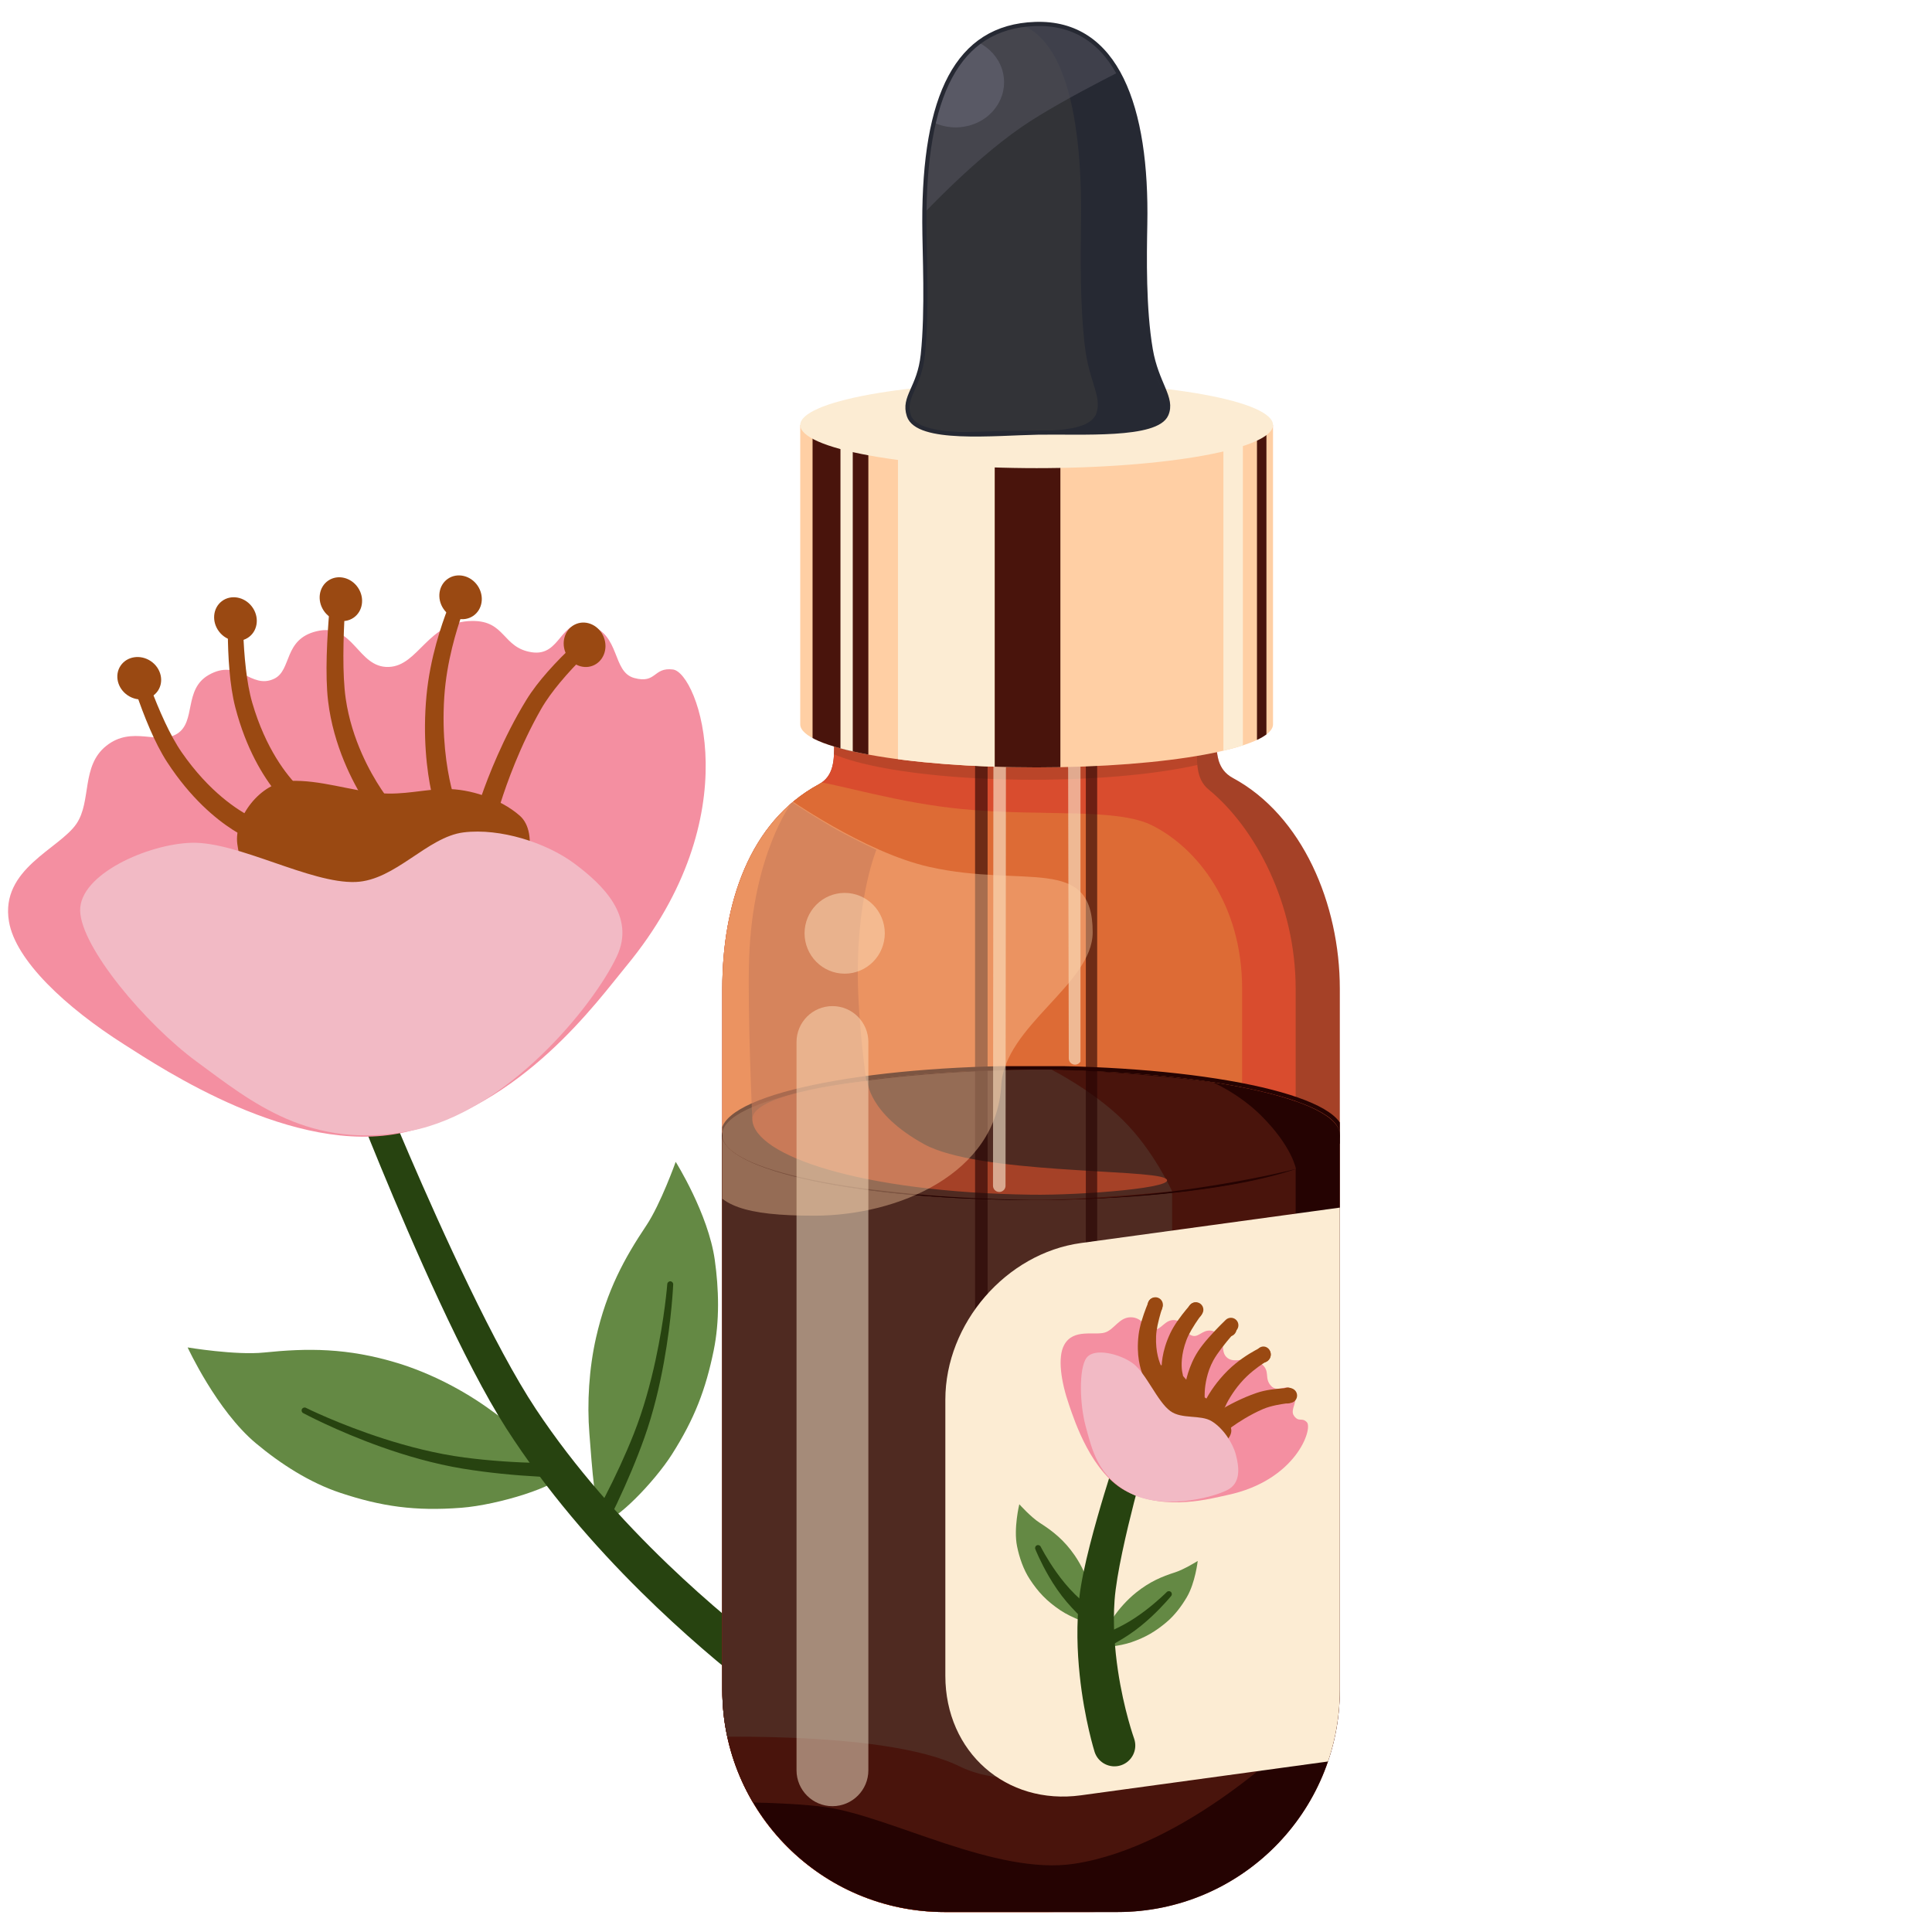 <svg xmlns="http://www.w3.org/2000/svg" xmlns:xlink="http://www.w3.org/1999/xlink" width="1080" viewBox="0 0 810 810" height="1080" preserveAspectRatio="xMidYMid meet"><defs><clipPath id="8f17a71cc2"><path d="M 246.648 537 L 283 537 L 283 637.879 L 246.648 637.879 Z M 246.648 537 " clip-rule="nonzero"></path></clipPath><clipPath id="93d6f83eb1"><path d="M 299.672 528.211 C 301.383 540.352 301.766 553.781 299.215 566.195 C 295.875 582.465 291.258 594.719 281.73 609.715 C 274.211 621.551 257.559 638.492 253.074 637.52 C 249.555 636.758 248.137 614.059 247.109 601.098 C 246.078 588.137 246.961 573.711 249.902 560.773 C 254.41 540.965 261.797 527.508 270.941 513.848 C 277 504.797 283.289 487.109 283.289 487.109 C 283.289 487.109 296.941 508.828 299.672 528.211 Z M 299.672 528.211 " clip-rule="evenodd"></path></clipPath><clipPath id="4adbd5c818"><path d="M 126 590 L 236.219 590 L 236.219 620 L 126 620 Z M 126 590 " clip-rule="nonzero"></path></clipPath><clipPath id="510ef66129"><path d="M 107.262 605.078 C 117.539 613.68 129.793 621.617 142.82 625.93 C 159.895 631.582 173.98 633.648 193.492 632.133 C 208.891 630.938 234.383 623.09 236.105 617.867 C 237.461 613.77 217.199 599.543 205.762 591.191 C 194.324 582.84 180.402 575.66 166.66 571.465 C 145.617 565.043 128.785 565.188 110.738 567.051 C 98.785 568.289 78.668 564.914 78.668 564.914 C 78.668 564.914 90.852 591.348 107.262 605.078 Z M 107.262 605.078 " clip-rule="evenodd"></path></clipPath><clipPath id="30ea7a8872"><path d="M 302 300 L 561.75 300 L 561.75 801.707 L 302 801.707 Z M 302 300 " clip-rule="nonzero"></path></clipPath><clipPath id="61aea667c3"><path d="M 302.762 300.328 L 544 300.328 L 544 801.707 L 302.762 801.707 Z M 302.762 300.328 " clip-rule="nonzero"></path></clipPath><clipPath id="d20c8c4dd7"><path d="M 561.727 414.512 C 561.727 379.07 546.074 341.914 516.891 326.168 C 503.734 319.07 516.465 300.355 500.48 300.355 L 358.426 300.512 C 342.414 300.512 356.445 321.715 343.273 328.84 C 314.133 344.598 302.828 379.102 302.828 414.512 L 302.828 708.469 C 302.828 759.887 344.598 801.633 396.047 801.633 L 468.508 801.633 C 519.957 801.633 561.727 759.887 561.727 708.469 Z M 561.727 414.512 " clip-rule="evenodd"></path></clipPath><clipPath id="e2cb10cb4c"><path d="M 302.762 326 L 521 326 L 521 801.707 L 302.762 801.707 Z M 302.762 326 " clip-rule="nonzero"></path></clipPath><clipPath id="c52ce6777e"><path d="M 561.727 414.512 C 561.727 379.07 546.074 341.914 516.891 326.168 C 503.734 319.07 516.465 300.355 500.48 300.355 L 358.426 300.512 C 342.414 300.512 356.445 321.715 343.273 328.84 C 314.133 344.598 302.828 379.102 302.828 414.512 L 302.828 708.469 C 302.828 759.887 344.598 801.633 396.047 801.633 L 468.508 801.633 C 519.957 801.633 561.727 759.887 561.727 708.469 Z M 561.727 414.512 " clip-rule="evenodd"></path></clipPath><clipPath id="35740531ce"><path d="M 340 300.328 L 526 300.328 L 526 327 L 340 327 Z M 340 300.328 " clip-rule="nonzero"></path></clipPath><clipPath id="e8ebf95a22"><path d="M 561.727 414.512 C 561.727 379.07 546.074 341.914 516.891 326.168 C 503.734 319.07 516.465 300.355 500.48 300.355 L 358.426 300.512 C 342.414 300.512 356.445 321.715 343.273 328.84 C 314.133 344.598 302.828 379.102 302.828 414.512 L 302.828 708.469 C 302.828 759.887 344.598 801.633 396.047 801.633 L 468.508 801.633 C 519.957 801.633 561.727 759.887 561.727 708.469 Z M 561.727 414.512 " clip-rule="evenodd"></path></clipPath><clipPath id="effa8aff0e"><path d="M 302.762 475 L 561.75 475 L 561.75 801.707 L 302.762 801.707 Z M 302.762 475 " clip-rule="nonzero"></path></clipPath><clipPath id="2ebce060a8"><path d="M 561.727 414.512 C 561.727 379.07 546.074 341.914 516.891 326.168 C 503.734 319.07 516.465 300.355 500.48 300.355 L 358.426 300.512 C 342.414 300.512 356.445 321.715 343.273 328.84 C 314.133 344.598 302.828 379.102 302.828 414.512 L 302.828 708.469 C 302.828 759.887 344.598 801.633 396.047 801.633 L 468.508 801.633 C 519.957 801.633 561.727 759.887 561.727 708.469 Z M 561.727 414.512 " clip-rule="evenodd"></path></clipPath><clipPath id="08f82ec0cd"><path d="M 302.762 475 L 544 475 L 544 783 L 302.762 783 Z M 302.762 475 " clip-rule="nonzero"></path></clipPath><clipPath id="fc865efb74"><path d="M 561.727 414.512 C 561.727 379.07 546.074 341.914 516.891 326.168 C 503.734 319.07 516.465 300.355 500.48 300.355 L 358.426 300.512 C 342.414 300.512 356.445 321.715 343.273 328.84 C 314.133 344.598 302.828 379.102 302.828 414.512 L 302.828 708.469 C 302.828 759.887 344.598 801.633 396.047 801.633 L 468.508 801.633 C 519.957 801.633 561.727 759.887 561.727 708.469 Z M 561.727 414.512 " clip-rule="evenodd"></path></clipPath><clipPath id="58f816839a"><path d="M 302.762 475 L 492 475 L 492 746 L 302.762 746 Z M 302.762 475 " clip-rule="nonzero"></path></clipPath><clipPath id="562e3a4fd1"><path d="M 561.727 414.512 C 561.727 379.07 546.074 341.914 516.891 326.168 C 503.734 319.07 516.465 300.355 500.48 300.355 L 358.426 300.512 C 342.414 300.512 356.445 321.715 343.273 328.84 C 314.133 344.598 302.828 379.102 302.828 414.512 L 302.828 708.469 C 302.828 759.887 344.598 801.633 396.047 801.633 L 468.508 801.633 C 519.957 801.633 561.727 759.887 561.727 708.469 Z M 561.727 414.512 " clip-rule="evenodd"></path></clipPath><clipPath id="a5062b1dd9"><path d="M 302.762 448 L 561.75 448 L 561.75 504 L 302.762 504 Z M 302.762 448 " clip-rule="nonzero"></path></clipPath><clipPath id="1494874ec0"><path d="M 561.727 414.512 C 561.727 379.07 546.074 341.914 516.891 326.168 C 503.734 319.07 516.465 300.355 500.48 300.355 L 358.426 300.512 C 342.414 300.512 356.445 321.715 343.273 328.84 C 314.133 344.598 302.828 379.102 302.828 414.512 L 302.828 708.469 C 302.828 759.887 344.598 801.633 396.047 801.633 L 468.508 801.633 C 519.957 801.633 561.727 759.887 561.727 708.469 Z M 561.727 414.512 " clip-rule="evenodd"></path></clipPath><clipPath id="9a9eba8aa7"><path d="M 302.762 447 L 561.75 447 L 561.75 504 L 302.762 504 Z M 302.762 447 " clip-rule="nonzero"></path></clipPath><clipPath id="e4a46adf83"><path d="M 561.727 414.512 C 561.727 379.07 546.074 341.914 516.891 326.168 C 503.734 319.07 516.465 300.355 500.48 300.355 L 358.426 300.512 C 342.414 300.512 356.445 321.715 343.273 328.84 C 314.133 344.598 302.828 379.102 302.828 414.512 L 302.828 708.469 C 302.828 759.887 344.598 801.633 396.047 801.633 L 468.508 801.633 C 519.957 801.633 561.727 759.887 561.727 708.469 Z M 561.727 414.512 " clip-rule="evenodd"></path></clipPath><clipPath id="8b5fd9268c"><path d="M 302.762 448 L 544 448 L 544 504 L 302.762 504 Z M 302.762 448 " clip-rule="nonzero"></path></clipPath><clipPath id="775e73c31f"><path d="M 561.727 414.512 C 561.727 379.07 546.074 341.914 516.891 326.168 C 503.734 319.07 516.465 300.355 500.48 300.355 L 358.426 300.512 C 342.414 300.512 356.445 321.715 343.273 328.84 C 314.133 344.598 302.828 379.102 302.828 414.512 L 302.828 708.469 C 302.828 759.887 344.598 801.633 396.047 801.633 L 468.508 801.633 C 519.957 801.633 561.727 759.887 561.727 708.469 Z M 561.727 414.512 " clip-rule="evenodd"></path></clipPath><clipPath id="6f13a86fb0"><path d="M 302.762 448 L 492 448 L 492 504 L 302.762 504 Z M 302.762 448 " clip-rule="nonzero"></path></clipPath><clipPath id="88cb663cce"><path d="M 561.727 414.512 C 561.727 379.07 546.074 341.914 516.891 326.168 C 503.734 319.07 516.465 300.355 500.48 300.355 L 358.426 300.512 C 342.414 300.512 356.445 321.715 343.273 328.84 C 314.133 344.598 302.828 379.102 302.828 414.512 L 302.828 708.469 C 302.828 759.887 344.598 801.633 396.047 801.633 L 468.508 801.633 C 519.957 801.633 561.727 759.887 561.727 708.469 Z M 561.727 414.512 " clip-rule="evenodd"></path></clipPath><clipPath id="ce6c8800c1"><path d="M 315 453 L 490 453 L 490 501 L 315 501 Z M 315 453 " clip-rule="nonzero"></path></clipPath><clipPath id="47fd6fd7ca"><path d="M 561.727 414.512 C 561.727 379.07 546.074 341.914 516.891 326.168 C 503.734 319.07 516.465 300.355 500.48 300.355 L 358.426 300.512 C 342.414 300.512 356.445 321.715 343.273 328.84 C 314.133 344.598 302.828 379.102 302.828 414.512 L 302.828 708.469 C 302.828 759.887 344.598 801.633 396.047 801.633 L 468.508 801.633 C 519.957 801.633 561.727 759.887 561.727 708.469 Z M 561.727 414.512 " clip-rule="evenodd"></path></clipPath><clipPath id="e42b5fee46"><path d="M 408 300.328 L 460 300.328 L 460 745 L 408 745 Z M 408 300.328 " clip-rule="nonzero"></path></clipPath><clipPath id="6c594c0b97"><path d="M 561.727 414.512 C 561.727 379.07 546.074 341.914 516.891 326.168 C 503.734 319.07 516.465 300.355 500.48 300.355 L 358.426 300.512 C 342.414 300.512 356.445 321.715 343.273 328.84 C 314.133 344.598 302.828 379.102 302.828 414.512 L 302.828 708.469 C 302.828 759.887 344.598 801.633 396.047 801.633 L 468.508 801.633 C 519.957 801.633 561.727 759.887 561.727 708.469 Z M 561.727 414.512 " clip-rule="evenodd"></path></clipPath><clipPath id="e6ffea7e46"><path d="M 415 300.328 L 453 300.328 L 453 501 L 415 501 Z M 415 300.328 " clip-rule="nonzero"></path></clipPath><clipPath id="b58d1af6a2"><path d="M 561.727 414.512 C 561.727 379.07 546.074 341.914 516.891 326.168 C 503.734 319.07 516.465 300.355 500.48 300.355 L 358.426 300.512 C 342.414 300.512 356.445 321.715 343.273 328.84 C 314.133 344.598 302.828 379.102 302.828 414.512 L 302.828 708.469 C 302.828 759.887 344.598 801.633 396.047 801.633 L 468.508 801.633 C 519.957 801.633 561.727 759.887 561.727 708.469 Z M 561.727 414.512 " clip-rule="evenodd"></path></clipPath><clipPath id="c356d7681a"><path d="M 396 503 L 561.75 503 L 561.75 754 L 396 754 Z M 396 503 " clip-rule="nonzero"></path></clipPath><clipPath id="d564d6241a"><path d="M 561.727 414.512 C 561.727 379.07 546.074 341.914 516.891 326.168 C 503.734 319.07 516.465 300.355 500.48 300.355 L 358.426 300.512 C 342.414 300.512 356.445 321.715 343.273 328.84 C 314.133 344.598 302.828 379.102 302.828 414.512 L 302.828 708.469 C 302.828 759.887 344.598 801.633 396.047 801.633 L 468.508 801.633 C 519.957 801.633 561.727 759.887 561.727 708.469 Z M 561.727 414.512 " clip-rule="evenodd"></path></clipPath><clipPath id="8aba0832eb"><path d="M 313 336 L 368 336 L 368 469 L 313 469 Z M 313 336 " clip-rule="nonzero"></path></clipPath><clipPath id="55309a511e"><path d="M 561.727 414.512 C 561.727 379.07 546.074 341.914 516.891 326.168 C 503.734 319.07 516.465 300.355 500.48 300.355 L 358.426 300.512 C 342.414 300.512 356.445 321.715 343.273 328.84 C 314.133 344.598 302.828 379.102 302.828 414.512 L 302.828 708.469 C 302.828 759.887 344.598 801.633 396.047 801.633 L 468.508 801.633 C 519.957 801.633 561.727 759.887 561.727 708.469 Z M 561.727 414.512 " clip-rule="evenodd"></path></clipPath><clipPath id="64ff94cce7"><path d="M 333 421 L 365 421 L 365 758 L 333 758 Z M 333 421 " clip-rule="nonzero"></path></clipPath><clipPath id="8e45b2129f"><path d="M 561.727 414.512 C 561.727 379.07 546.074 341.914 516.891 326.168 C 503.734 319.07 516.465 300.355 500.48 300.355 L 358.426 300.512 C 342.414 300.512 356.445 321.715 343.273 328.84 C 314.133 344.598 302.828 379.102 302.828 414.512 L 302.828 708.469 C 302.828 759.887 344.598 801.633 396.047 801.633 L 468.508 801.633 C 519.957 801.633 561.727 759.887 561.727 708.469 Z M 561.727 414.512 " clip-rule="evenodd"></path></clipPath><clipPath id="6f4c20c82d"><path d="M 337 374 L 371 374 L 371 409 L 337 409 Z M 337 374 " clip-rule="nonzero"></path></clipPath><clipPath id="0369c9dfff"><path d="M 561.727 414.512 C 561.727 379.07 546.074 341.914 516.891 326.168 C 503.734 319.07 516.465 300.355 500.48 300.355 L 358.426 300.512 C 342.414 300.512 356.445 321.715 343.273 328.84 C 314.133 344.598 302.828 379.102 302.828 414.512 L 302.828 708.469 C 302.828 759.887 344.598 801.633 396.047 801.633 L 468.508 801.633 C 519.957 801.633 561.727 759.887 561.727 708.469 Z M 561.727 414.512 " clip-rule="evenodd"></path></clipPath><clipPath id="b3ca6a575d"><path d="M 302.762 333 L 459 333 L 459 510 L 302.762 510 Z M 302.762 333 " clip-rule="nonzero"></path></clipPath><clipPath id="623136b038"><path d="M 561.727 414.512 C 561.727 379.07 546.074 341.914 516.891 326.168 C 503.734 319.07 516.465 300.355 500.48 300.355 L 358.426 300.512 C 342.414 300.512 356.445 321.715 343.273 328.84 C 314.133 344.598 302.828 379.102 302.828 414.512 L 302.828 708.469 C 302.828 759.887 344.598 801.633 396.047 801.633 L 468.508 801.633 C 519.957 801.633 561.727 759.887 561.727 708.469 Z M 561.727 414.512 " clip-rule="evenodd"></path></clipPath><clipPath id="22bfe728dc"><path d="M 417 181 L 445 181 L 445 321.898 L 417 321.898 Z M 417 181 " clip-rule="nonzero"></path></clipPath><clipPath id="dc536baab3"><path d="M 533.719 303.664 C 533.719 313.641 489.309 321.738 434.609 321.738 C 379.906 321.738 335.496 313.641 335.496 303.664 L 335.496 178.195 L 533.719 178.195 Z M 533.719 303.664 " clip-rule="evenodd"></path></clipPath><clipPath id="1f5069e000"><path d="M 340 178.105 L 365 178.105 L 365 321.898 L 340 321.898 Z M 340 178.105 " clip-rule="nonzero"></path></clipPath><clipPath id="85b139d113"><path d="M 533.719 303.664 C 533.719 313.641 489.309 321.738 434.609 321.738 C 379.906 321.738 335.496 313.641 335.496 303.664 L 335.496 178.195 L 533.719 178.195 Z M 533.719 303.664 " clip-rule="evenodd"></path></clipPath><clipPath id="3ba6fc1e78"><path d="M 526 178.105 L 531 178.105 L 531 317 L 526 317 Z M 526 178.105 " clip-rule="nonzero"></path></clipPath><clipPath id="9fd850e86d"><path d="M 533.719 303.664 C 533.719 313.641 489.309 321.738 434.609 321.738 C 379.906 321.738 335.496 313.641 335.496 303.664 L 335.496 178.195 L 533.719 178.195 Z M 533.719 303.664 " clip-rule="evenodd"></path></clipPath><clipPath id="809e9ada2d"><path d="M 376 185 L 417 185 L 417 321.898 L 376 321.898 Z M 376 185 " clip-rule="nonzero"></path></clipPath><clipPath id="2b6d11f910"><path d="M 533.719 303.664 C 533.719 313.641 489.309 321.738 434.609 321.738 C 379.906 321.738 335.496 313.641 335.496 303.664 L 335.496 178.195 L 533.719 178.195 Z M 533.719 303.664 " clip-rule="evenodd"></path></clipPath><clipPath id="2869b4ef77"><path d="M 512 181 L 522 181 L 522 321.898 L 512 321.898 Z M 512 181 " clip-rule="nonzero"></path></clipPath><clipPath id="bbb3019fd8"><path d="M 533.719 303.664 C 533.719 313.641 489.309 321.738 434.609 321.738 C 379.906 321.738 335.496 313.641 335.496 303.664 L 335.496 178.195 L 533.719 178.195 Z M 533.719 303.664 " clip-rule="evenodd"></path></clipPath><clipPath id="fde77ecadd"><path d="M 352 185 L 358 185 L 358 321.898 L 352 321.898 Z M 352 185 " clip-rule="nonzero"></path></clipPath><clipPath id="02da07f72a"><path d="M 533.719 303.664 C 533.719 313.641 489.309 321.738 434.609 321.738 C 379.906 321.738 335.496 313.641 335.496 303.664 L 335.496 178.195 L 533.719 178.195 Z M 533.719 303.664 " clip-rule="evenodd"></path></clipPath><clipPath id="5e4e43f043"><path d="M 380 10 L 461 10 L 461 182 L 380 182 Z M 380 10 " clip-rule="nonzero"></path></clipPath><clipPath id="4f5cbf0257"><path d="M 433.477 10.246 C 467.891 9.035 480.555 45.461 479.617 94.312 C 479.355 107.961 479.012 129.707 481.906 146.812 C 484.375 161.375 491.508 167.164 488.477 174.203 C 484.418 183.613 452.699 181.465 434.609 181.797 C 416.52 182.129 384.148 185.586 380.59 174.668 C 377.988 166.68 384.977 163.191 386.457 148.988 C 388.418 130.113 387.113 106.621 387.09 93.484 C 386.996 40.676 400.602 11.402 433.477 10.246 Z M 433.477 10.246 " clip-rule="evenodd"></path></clipPath><clipPath id="fdf349c4bb"><path d="M 380 10 L 483 10 L 483 96 L 380 96 Z M 380 10 " clip-rule="nonzero"></path></clipPath><clipPath id="0f5ffcab4a"><path d="M 433.477 10.246 C 467.891 9.035 480.555 45.461 479.617 94.312 C 479.355 107.961 479.012 129.707 481.906 146.812 C 484.375 161.375 491.508 167.164 488.477 174.203 C 484.418 183.613 452.699 181.465 434.609 181.797 C 416.52 182.129 384.148 185.586 380.59 174.668 C 377.988 166.68 384.977 163.191 386.457 148.988 C 388.418 130.113 387.113 106.621 387.09 93.484 C 386.996 40.676 400.602 11.402 433.477 10.246 Z M 433.477 10.246 " clip-rule="evenodd"></path></clipPath><clipPath id="d5fca1be42"><path d="M 380 15 L 421 15 L 421 54 L 380 54 Z M 380 15 " clip-rule="nonzero"></path></clipPath><clipPath id="17c1af31bd"><path d="M 433.477 10.246 C 467.891 9.035 480.555 45.461 479.617 94.312 C 479.355 107.961 479.012 129.707 481.906 146.812 C 484.375 161.375 491.508 167.164 488.477 174.203 C 484.418 183.613 452.699 181.465 434.609 181.797 C 416.52 182.129 384.148 185.586 380.59 174.668 C 377.988 166.68 384.977 163.191 386.457 148.988 C 388.418 130.113 387.113 106.621 387.09 93.484 C 386.996 40.676 400.602 11.402 433.477 10.246 Z M 433.477 10.246 " clip-rule="evenodd"></path></clipPath><clipPath id="1b350a42a8"><path d="M 460 667 L 492 667 L 492 690.723 L 460 690.723 Z M 460 667 " clip-rule="nonzero"></path></clipPath><clipPath id="68936b0946"><path d="M 497.574 669.629 C 495.344 673.418 492.457 677.273 488.969 680.188 C 484.398 684.012 480.367 686.422 474.348 688.508 C 469.598 690.152 461.141 691.195 460.102 689.922 C 459.281 688.926 463.949 682.238 466.555 678.371 C 469.156 674.504 472.625 670.648 476.34 667.676 C 482.023 663.121 487.102 660.988 492.715 659.195 C 496.438 658.004 502.148 654.441 502.148 654.441 C 502.148 654.441 501.133 663.582 497.574 669.629 Z M 497.574 669.629 " clip-rule="evenodd"></path></clipPath><clipPath id="991bd3ef8a"><path d="M 433 647 L 460.312 647 L 460.312 681 L 433 681 Z M 433 647 " clip-rule="nonzero"></path></clipPath><clipPath id="b30ab6a344"><path d="M 426.41 648.316 C 427.375 653.023 429.043 657.98 431.738 662.094 C 435.27 667.488 438.762 671.207 444.578 675.133 C 449.164 678.23 458.07 681.707 459.723 680.625 C 461.016 679.777 458.504 671.27 457.156 666.375 C 455.812 661.48 453.508 656.363 450.586 652.121 C 446.113 645.629 441.355 641.918 435.875 638.418 C 432.242 636.102 427.352 630.668 427.352 630.668 C 427.352 630.668 424.871 640.805 426.41 648.316 Z M 426.41 648.316 " clip-rule="evenodd"></path></clipPath></defs><path fill="#648944" d="M 299.672 528.211 C 301.383 540.352 301.766 553.781 299.215 566.195 C 295.875 582.465 291.258 594.719 281.73 609.715 C 274.211 621.551 257.559 638.492 253.074 637.52 C 249.555 636.758 248.137 614.059 247.109 601.098 C 246.078 588.137 246.961 573.711 249.902 560.773 C 254.41 540.965 261.797 527.508 270.941 513.848 C 277 504.797 283.289 487.109 283.289 487.109 C 283.289 487.109 296.941 508.828 299.672 528.211 Z M 299.672 528.211 " fill-opacity="1" fill-rule="evenodd"></path><g clip-path="url(#8f17a71cc2)"><g clip-path="url(#93d6f83eb1)"><path fill="#274310" d="M 214.195 705.266 C 212.734 707.18 209.988 707.551 208.07 706.09 C 206.152 704.629 205.781 701.883 207.242 699.969 C 207.242 699.969 223.094 679.922 239.676 652.441 C 249.023 636.945 258.609 619.102 265.715 601.145 C 269.773 590.883 272.719 580.039 274.824 570.301 C 278.684 552.469 279.758 538.363 279.758 538.363 C 279.797 537.68 280.387 537.156 281.074 537.195 C 281.758 537.234 282.285 537.824 282.242 538.512 C 282.242 538.512 281.652 552.82 278.367 571.004 C 276.562 581.02 273.93 592.191 270.148 602.809 C 263.562 621.297 254.457 639.754 245.504 655.82 C 229.613 684.34 214.195 705.266 214.195 705.266 Z M 214.195 705.266 " fill-opacity="1" fill-rule="evenodd"></path></g></g><path fill="#648944" d="M 107.262 605.078 C 117.539 613.68 129.793 621.617 142.82 625.93 C 159.895 631.582 173.98 633.648 193.492 632.133 C 208.891 630.938 234.383 623.09 236.105 617.867 C 237.461 613.77 217.199 599.543 205.762 591.191 C 194.324 582.84 180.402 575.66 166.66 571.465 C 145.617 565.043 128.785 565.188 110.738 567.051 C 98.785 568.285 78.668 564.914 78.668 564.914 C 78.668 564.914 90.852 591.348 107.262 605.078 Z M 107.262 605.078 " fill-opacity="1" fill-rule="evenodd"></path><g clip-path="url(#4adbd5c818)"><g clip-path="url(#510ef66129)"><path fill="#274310" d="M 320.656 605.945 C 323.031 605.543 325.293 607.145 325.699 609.52 C 326.102 611.898 324.5 614.156 322.121 614.562 C 322.121 614.562 293.785 618.934 258.09 619.613 C 237.824 619.996 215.199 619.199 194.039 615.734 C 181.953 613.754 170.023 610.262 159.648 606.562 C 140.797 599.832 127.121 592.453 127.121 592.453 C 126.512 592.137 126.273 591.387 126.59 590.777 C 126.91 590.168 127.66 589.93 128.27 590.246 C 128.27 590.246 141.992 597.102 160.809 603.152 C 171.066 606.453 182.844 609.508 194.73 611.07 C 215.652 613.82 237.934 613.898 257.855 612.891 C 292.93 611.117 320.656 605.945 320.656 605.945 Z M 320.656 605.945 " fill-opacity="1" fill-rule="evenodd"></path></g></g><path fill="#274310" d="M 346.164 709.281 C 350.211 711.91 351.367 717.324 348.738 721.367 C 346.113 725.414 340.691 726.566 336.645 723.941 C 336.645 723.941 304.328 702.668 268.547 667.219 C 249.293 648.145 229.035 624.98 212.25 598.828 C 203.453 585.125 193.527 565.602 184.211 545.586 C 165.543 505.488 149.25 463.438 149.25 463.438 C 147.973 460.223 149.551 456.574 152.773 455.301 C 155.992 454.027 159.641 455.605 160.914 458.82 C 160.914 458.82 177.688 500.207 196.777 539.625 C 206.09 558.852 215.949 577.609 224.66 590.738 C 241.188 615.641 261.031 637.609 279.828 655.668 C 314.781 689.254 346.164 709.281 346.164 709.281 Z M 346.164 709.281 " fill-opacity="1" fill-rule="evenodd"></path><path fill="#f48fa1" d="M 282.16 280.691 C 273.801 279.609 275.285 286.828 265.863 284.242 C 256.5 281.672 260.188 265.762 246.898 262.078 C 234.664 258.688 235.418 275.375 222.926 273.461 C 210.539 271.562 212.027 260.207 197.973 260.34 C 179.262 260.516 175.582 279.195 162.957 279.621 C 149.906 280.059 148.34 260.891 132.738 264.648 C 118.73 268.023 122.445 281.004 114.938 284.57 C 105.148 289.219 100.094 275.801 87.52 282.965 C 76.891 289.02 82.305 302.551 74.289 307.609 C 66.449 312.562 55.465 304.031 44.582 312.676 C 33.965 321.109 38.445 335.844 32.094 345.309 C 24.961 355.934 -0.008 364.254 3.762 386.383 C 6.527 402.633 27.43 422.258 52.117 437.926 C 67.707 447.82 123.312 485.055 169.242 474.793 C 219.141 463.645 250.137 420.074 262.504 405.121 C 314.824 341.871 292.586 282.039 282.16 280.691 Z M 282.16 280.691 " fill-opacity="1" fill-rule="evenodd"></path><path fill="#9a4912" d="M 109.363 344.316 C 109.66 344.395 109.953 344.508 110.238 344.652 C 110.539 344.812 111.418 354.609 105.758 352.273 C 104.328 351.684 101.387 350.348 97.523 347.852 C 90.41 343.258 79.938 334.676 70.055 319.492 C 67.441 315.477 64.988 310.57 62.867 305.684 C 58.168 294.867 55.027 284.199 55.027 284.199 C 54.516 282.547 55.445 280.789 57.098 280.277 C 58.75 279.766 60.508 280.691 61.02 282.348 C 61.02 282.348 64.344 292.543 69.18 302.836 C 71.27 307.289 73.648 311.758 76.164 315.391 C 87.715 332.062 99.723 339.742 105.879 342.809 C 107.539 343.637 108.738 344.098 109.316 344.301 C 109.332 344.309 109.348 344.312 109.363 344.316 Z M 106.258 352.434 C 106.262 352.434 106.266 352.434 106.266 352.438 C 106.266 352.434 106.262 352.434 106.258 352.434 Z M 106.258 352.434 " fill-opacity="1" fill-rule="evenodd"></path><path fill="#9a4912" d="M 50.562 279.094 C 53.23 275.133 58.898 274.277 63.215 277.18 C 67.527 280.086 68.863 285.656 66.195 289.617 C 63.527 293.574 57.859 294.434 53.543 291.531 C 49.23 288.625 47.895 283.055 50.562 279.094 Z M 50.562 279.094 " fill-opacity="1" fill-rule="evenodd"></path><path fill="#9a4912" d="M 128.066 332.555 C 128.324 332.723 128.566 332.922 128.789 333.152 C 129.023 333.398 126.754 342.969 122.125 338.961 C 120.953 337.949 118.59 335.75 115.719 332.16 C 110.426 325.547 103.211 314.094 98.652 296.559 C 97.449 291.93 96.676 286.496 96.215 281.191 C 95.184 269.441 95.59 258.328 95.59 258.328 C 95.629 256.598 97.066 255.227 98.797 255.266 C 100.527 255.305 101.902 256.738 101.863 258.469 C 101.863 258.469 101.781 269.195 103.102 280.484 C 103.676 285.371 104.516 290.363 105.75 294.605 C 111.418 314.078 120.371 325.164 125.238 330.02 C 126.555 331.332 127.543 332.148 128.027 332.527 C 128.039 332.535 128.051 332.547 128.066 332.555 Z M 122.551 339.27 C 122.551 339.273 122.555 339.273 122.555 339.277 C 122.555 339.273 122.551 339.273 122.551 339.27 Z M 122.551 339.27 " fill-opacity="1" fill-rule="evenodd"></path><path fill="#9a4912" d="M 92.973 252.074 C 96.758 249.164 102.406 250.148 105.578 254.266 C 108.75 258.387 108.25 264.094 104.465 267.004 C 100.68 269.918 95.031 268.934 91.859 264.816 C 88.688 260.695 89.188 254.988 92.973 252.074 Z M 92.973 252.074 " fill-opacity="1" fill-rule="evenodd"></path><path fill="#9a4912" d="M 163.875 336.418 C 165.406 338.281 165.137 341.035 163.27 342.566 C 161.406 344.098 158.648 343.824 157.117 341.961 C 157.117 341.961 150.012 333.156 144.246 319.105 C 141.297 311.918 138.68 303.363 137.555 293.918 C 136.898 288.434 136.797 281.613 136.98 274.859 C 137.371 260.68 138.977 246.82 138.977 246.82 C 139.152 245.102 140.695 243.848 142.418 244.023 C 144.141 244.203 145.395 245.742 145.215 247.465 C 145.215 247.465 143.992 261.07 143.965 274.961 C 143.953 281.34 144.199 287.781 144.949 292.938 C 146.207 301.598 148.82 309.398 151.699 315.938 C 157.262 328.559 163.875 336.418 163.875 336.418 Z M 163.875 336.418 " fill-opacity="1" fill-rule="evenodd"></path><path fill="#9a4912" d="M 137.668 243.383 C 141.637 240.727 147.211 242.078 150.105 246.395 C 153 250.715 152.125 256.379 148.156 259.035 C 144.188 261.691 138.613 260.34 135.723 256.023 C 132.828 251.703 133.699 246.039 137.668 243.383 Z M 137.668 243.383 " fill-opacity="1" fill-rule="evenodd"></path><path fill="#9a4912" d="M 190.68 335.258 C 191.461 337.543 190.238 340.027 187.953 340.805 C 185.672 341.582 183.184 340.359 182.406 338.078 C 182.406 338.078 179.488 329.262 178.5 314.762 C 178.047 308.121 177.988 300.27 178.82 291.52 C 179.559 283.723 181.129 276.273 182.887 269.855 C 186.242 257.613 190.242 249.125 190.242 249.125 C 190.957 247.551 192.816 246.855 194.395 247.57 C 195.973 248.285 196.668 250.145 195.953 251.719 C 195.953 251.719 192.398 259.879 189.543 271.578 C 188.051 277.676 186.762 284.742 186.27 292.121 C 185.719 300.414 185.98 307.832 186.582 314.102 C 187.852 327.285 190.68 335.258 190.68 335.258 Z M 190.68 335.258 " fill-opacity="1" fill-rule="evenodd"></path><path fill="#9a4912" d="M 187.84 242.605 C 191.805 239.945 197.379 241.285 200.281 245.602 C 203.184 249.914 202.32 255.578 198.352 258.242 C 194.387 260.902 188.812 259.562 185.914 255.25 C 183.012 250.934 183.875 245.27 187.84 242.605 Z M 187.84 242.605 " fill-opacity="1" fill-rule="evenodd"></path><path fill="#9a4912" d="M 207.848 343.504 C 207.219 345.828 204.816 347.211 202.488 346.582 C 200.16 345.953 198.777 343.555 199.406 341.227 C 199.406 341.227 202.422 330.613 208.602 316.66 C 211.781 309.484 215.789 301.418 220.66 293.465 C 223.098 289.48 226.27 285.426 229.535 281.715 C 237.02 273.203 244.93 266.48 244.93 266.48 C 246.234 265.344 248.215 265.473 249.355 266.777 C 250.496 268.078 250.363 270.062 249.059 271.199 C 249.059 271.199 241.684 277.844 234.762 286.18 C 231.867 289.664 229.055 293.453 226.922 297.172 C 222.461 304.953 218.832 312.812 215.973 319.797 C 210.449 333.289 207.848 343.504 207.848 343.504 Z M 207.848 343.504 " fill-opacity="1" fill-rule="evenodd"></path><path fill="#9a4912" d="M 241.656 261.555 C 246.105 259.816 251.254 262.336 253.148 267.176 C 255.043 272.02 252.969 277.359 248.52 279.098 C 244.07 280.836 238.922 278.316 237.027 273.477 C 235.133 268.637 237.207 263.293 241.656 261.555 Z M 241.656 261.555 " fill-opacity="1" fill-rule="evenodd"></path><path fill="#9a4912" d="M 158.906 332.516 C 146.812 331.484 134.148 326.895 121.691 327.406 C 109.176 327.922 98.023 342.852 99.492 353.805 C 100.961 364.754 105.902 375.961 122.32 387.223 C 149.406 405.801 186.109 399.254 210.844 378.398 C 221.359 369.531 226.23 349.277 217.926 341.992 C 209.625 334.711 196.711 330.719 187.078 330.801 C 177.445 330.887 169.531 333.422 158.906 332.516 Z M 158.906 332.516 " fill-opacity="1" fill-rule="evenodd"></path><path fill="#f2bac5" d="M 149.094 369.777 C 130.105 370.504 99.922 352.895 80.488 353.336 C 62.203 353.754 33.266 366.52 33.605 381.82 C 33.945 397.125 61.02 429.363 82.523 445.152 C 105.363 461.926 129.883 482.43 172.301 474.098 C 212.621 466.18 248.641 422.008 258.582 401.02 C 266.562 384.176 252.754 370.965 240.914 362.117 C 229.07 353.27 209.691 347.113 194.406 348.977 C 179.121 350.84 165.77 369.137 149.094 369.777 Z M 149.094 369.777 " fill-opacity="1" fill-rule="evenodd"></path><g clip-path="url(#30ea7a8872)"><path fill="#a54127" d="M 561.727 414.512 C 561.727 379.07 546.074 341.914 516.891 326.168 C 503.734 319.07 516.465 300.355 500.48 300.355 L 358.426 300.512 C 342.414 300.512 356.445 321.715 343.273 328.84 C 314.133 344.598 302.828 379.102 302.828 414.512 L 302.828 708.469 C 302.828 759.887 344.598 801.633 396.047 801.633 L 468.508 801.633 C 519.957 801.633 561.727 759.887 561.727 708.469 Z M 561.727 414.512 " fill-opacity="1" fill-rule="evenodd"></path></g><g clip-path="url(#61aea667c3)"><g clip-path="url(#d20c8c4dd7)"><path fill="#d94c2e" d="M 543.211 414.512 C 543.211 379.07 526.422 347.098 506.664 330.953 C 495.73 322.012 509.066 300.355 494.223 300.355 L 354.449 300.512 C 339.582 300.512 352.609 321.715 340.383 328.84 C 313.324 344.598 302.824 379.102 302.824 414.512 L 302.824 708.469 C 302.824 759.887 341.609 801.633 389.379 801.633 L 456.66 801.633 C 504.43 801.633 543.211 759.887 543.211 708.469 Z M 543.211 414.512 " fill-opacity="1" fill-rule="evenodd"></path></g></g><g clip-path="url(#e2cb10cb4c)"><g clip-path="url(#c52ce6777e)"><path fill="#dd6b35" d="M 520.766 414.512 C 520.766 379.07 501.828 355.5 483.102 346.082 C 468.137 338.555 436.902 342.422 403.465 339.215 C 396.895 338.586 390.488 337.652 384.383 336.582 C 357.98 331.938 337.137 324.645 332.363 327.602 C 306.934 343.363 294.836 379.102 294.836 414.512 L 294.836 708.469 C 294.836 759.887 331.285 801.633 376.184 801.633 L 439.418 801.633 C 484.316 801.633 520.766 759.887 520.766 708.469 Z M 520.766 414.512 " fill-opacity="1" fill-rule="evenodd"></path></g></g><g clip-path="url(#35740531ce)"><g clip-path="url(#e8ebf95a22)"><path fill="#a54127" d="M 525.738 308.195 C 525.738 308.5 525.699 308.809 525.625 309.113 C 525.551 309.418 525.438 309.723 525.289 310.027 C 525.141 310.336 524.957 310.637 524.734 310.941 C 524.512 311.246 524.254 311.547 523.957 311.848 C 523.664 312.148 523.332 312.445 522.961 312.742 C 522.594 313.039 522.191 313.336 521.75 313.629 C 521.312 313.922 520.836 314.215 520.324 314.5 C 519.816 314.789 519.27 315.078 518.691 315.359 C 518.109 315.641 517.496 315.922 516.852 316.199 C 516.203 316.477 515.52 316.75 514.809 317.02 C 514.094 317.289 513.348 317.559 512.566 317.82 C 511.789 318.082 510.98 318.34 510.137 318.598 C 509.297 318.852 508.422 319.102 507.52 319.348 C 506.617 319.594 505.688 319.836 504.727 320.074 C 503.766 320.309 502.777 320.543 501.758 320.77 C 500.742 320.996 499.699 321.219 498.625 321.434 C 497.555 321.652 496.457 321.863 495.336 322.066 C 494.215 322.273 493.066 322.473 491.895 322.668 C 490.727 322.863 489.531 323.051 488.316 323.234 C 487.098 323.414 485.859 323.594 484.602 323.762 C 483.34 323.934 482.062 324.098 480.762 324.254 C 479.461 324.41 478.145 324.562 476.809 324.707 C 475.473 324.852 474.121 324.988 472.75 325.121 C 471.383 325.25 469.996 325.375 468.598 325.492 C 467.199 325.609 465.785 325.719 464.359 325.824 C 462.934 325.926 461.496 326.023 460.047 326.113 C 458.598 326.199 457.137 326.281 455.668 326.355 C 454.199 326.43 452.719 326.5 451.234 326.559 C 449.75 326.617 448.258 326.672 446.758 326.715 C 445.262 326.762 443.758 326.797 442.25 326.828 C 440.742 326.859 439.23 326.879 437.719 326.895 C 436.207 326.91 434.691 326.918 433.176 326.918 C 431.664 326.918 430.148 326.91 428.637 326.895 C 427.121 326.879 425.613 326.859 424.105 326.828 C 422.598 326.797 421.094 326.762 419.598 326.715 C 418.098 326.672 416.605 326.617 415.121 326.559 C 413.633 326.5 412.156 326.43 410.688 326.355 C 409.219 326.281 407.758 326.199 406.309 326.113 C 404.859 326.023 403.422 325.926 401.996 325.824 C 400.57 325.719 399.156 325.609 397.758 325.492 C 396.355 325.375 394.973 325.25 393.602 325.121 C 392.234 324.988 390.883 324.852 389.547 324.707 C 388.211 324.562 386.891 324.41 385.594 324.254 C 384.293 324.098 383.016 323.934 381.754 323.762 C 380.496 323.594 379.258 323.414 378.039 323.234 C 376.824 323.051 375.629 322.863 374.457 322.668 C 373.289 322.473 372.141 322.273 371.02 322.066 C 369.895 321.863 368.801 321.652 367.727 321.434 C 366.656 321.219 365.613 320.996 364.594 320.77 C 363.578 320.543 362.59 320.309 361.629 320.074 C 360.668 319.836 359.734 319.594 358.832 319.348 C 357.93 319.102 357.059 318.852 356.219 318.598 C 355.375 318.34 354.566 318.082 353.785 317.82 C 353.008 317.559 352.262 317.289 351.547 317.02 C 350.832 316.75 350.152 316.477 349.504 316.199 C 348.855 315.922 348.242 315.641 347.664 315.359 C 347.086 315.078 346.539 314.789 346.027 314.5 C 345.52 314.215 345.043 313.922 344.605 313.629 C 344.164 313.336 343.762 313.039 343.391 312.742 C 343.023 312.445 342.691 312.148 342.398 311.848 C 342.102 311.547 341.844 311.246 341.621 310.941 C 341.398 310.637 341.211 310.336 341.062 310.027 C 340.914 309.723 340.805 309.418 340.73 309.113 C 340.656 308.809 340.617 308.5 340.617 308.195 C 340.617 307.887 340.656 307.582 340.73 307.273 C 340.805 306.969 340.914 306.664 341.062 306.359 C 341.211 306.055 341.398 305.75 341.621 305.445 C 341.844 305.145 342.102 304.84 342.398 304.543 C 342.691 304.242 343.023 303.941 343.391 303.645 C 343.762 303.348 344.164 303.051 344.605 302.758 C 345.043 302.465 345.52 302.176 346.027 301.887 C 346.539 301.598 347.086 301.312 347.664 301.027 C 348.242 300.746 348.855 300.465 349.504 300.188 C 350.152 299.91 350.832 299.637 351.547 299.367 C 352.262 299.098 353.008 298.832 353.785 298.566 C 354.566 298.305 355.375 298.047 356.219 297.793 C 357.059 297.535 357.93 297.285 358.832 297.039 C 359.734 296.793 360.668 296.551 361.629 296.316 C 362.59 296.078 363.578 295.848 364.594 295.621 C 365.613 295.391 366.656 295.172 367.727 294.953 C 368.801 294.738 369.895 294.527 371.02 294.32 C 372.141 294.113 373.289 293.914 374.457 293.719 C 375.629 293.527 376.824 293.336 378.039 293.156 C 379.258 292.973 380.496 292.797 381.754 292.625 C 383.016 292.453 384.293 292.293 385.594 292.133 C 386.891 291.977 388.211 291.824 389.547 291.68 C 390.883 291.535 392.234 291.398 393.602 291.266 C 394.973 291.137 396.355 291.012 397.758 290.895 C 399.156 290.777 400.57 290.668 401.996 290.562 C 403.422 290.461 404.859 290.363 406.309 290.277 C 407.758 290.188 409.219 290.105 410.688 290.031 C 412.156 289.957 413.633 289.891 415.121 289.828 C 416.605 289.77 418.098 289.719 419.598 289.672 C 421.094 289.629 422.598 289.59 424.105 289.559 C 425.613 289.531 427.121 289.508 428.637 289.492 C 430.148 289.477 431.664 289.469 433.176 289.469 C 434.691 289.469 436.207 289.477 437.719 289.492 C 439.23 289.508 440.742 289.531 442.25 289.559 C 443.758 289.59 445.262 289.629 446.758 289.672 C 448.258 289.719 449.75 289.77 451.234 289.828 C 452.719 289.891 454.199 289.957 455.668 290.031 C 457.137 290.105 458.598 290.188 460.047 290.277 C 461.496 290.363 462.934 290.461 464.359 290.562 C 465.785 290.668 467.199 290.777 468.598 290.895 C 469.996 291.012 471.383 291.137 472.75 291.266 C 474.121 291.398 475.473 291.535 476.809 291.68 C 478.145 291.824 479.461 291.977 480.762 292.133 C 482.062 292.293 483.34 292.453 484.602 292.625 C 485.859 292.797 487.098 292.973 488.316 293.156 C 489.531 293.336 490.727 293.527 491.895 293.719 C 493.066 293.914 494.215 294.113 495.336 294.32 C 496.457 294.527 497.555 294.738 498.625 294.953 C 499.699 295.172 500.742 295.391 501.758 295.621 C 502.777 295.848 503.766 296.078 504.727 296.316 C 505.688 296.551 506.617 296.793 507.52 297.039 C 508.422 297.285 509.297 297.535 510.137 297.793 C 510.98 298.047 511.789 298.305 512.566 298.566 C 513.348 298.832 514.094 299.098 514.809 299.367 C 515.52 299.637 516.203 299.91 516.852 300.188 C 517.496 300.465 518.109 300.746 518.691 301.027 C 519.27 301.312 519.816 301.598 520.324 301.887 C 520.836 302.176 521.312 302.465 521.75 302.758 C 522.191 303.051 522.594 303.348 522.961 303.645 C 523.332 303.941 523.664 304.242 523.957 304.543 C 524.254 304.84 524.512 305.145 524.734 305.445 C 524.957 305.75 525.141 306.055 525.289 306.359 C 525.438 306.664 525.551 306.969 525.625 307.273 C 525.699 307.582 525.738 307.887 525.738 308.195 Z M 525.738 308.195 " fill-opacity="0.6" fill-rule="nonzero"></path></g></g><g clip-path="url(#effa8aff0e)"><g clip-path="url(#2ebce060a8)"><path fill="#250302" d="M 282.973 475.785 L 573.836 475.785 L 573.836 813.629 L 282.973 813.629 Z M 282.973 475.785 " fill-opacity="1" fill-rule="evenodd"></path></g></g><g clip-path="url(#08f82ec0cd)"><g clip-path="url(#fc865efb74)"><path fill="#49140c" d="M 543.211 475.742 L 286.848 475.742 L 286.848 728.512 L 294.418 755.5 C 294.418 755.5 329.047 755.168 346.484 757.703 C 373.676 761.664 417.477 786.32 450.258 781.406 C 497.578 774.309 543.211 728.512 543.211 728.512 Z M 543.211 475.742 " fill-opacity="1" fill-rule="evenodd"></path></g></g><g clip-path="url(#58f816839a)"><g clip-path="url(#562e3a4fd1)"><path fill="#4f2a21" d="M 491.414 475.785 L 286.848 475.785 L 286.848 728.512 C 286.848 728.512 370.188 724.707 402.363 740.582 C 435.086 756.73 491.414 728.512 491.414 728.512 Z M 491.414 475.785 " fill-opacity="1" fill-rule="evenodd"></path></g></g><g clip-path="url(#a5062b1dd9)"><g clip-path="url(#1494874ec0)"><path fill="#250302" d="M 561.73 475.785 C 561.73 476.23 561.676 476.676 561.574 477.121 C 561.469 477.57 561.312 478.012 561.105 478.457 C 560.898 478.902 560.641 479.348 560.328 479.789 C 560.016 480.23 559.656 480.668 559.242 481.105 C 558.828 481.547 558.363 481.98 557.852 482.414 C 557.336 482.848 556.77 483.277 556.156 483.703 C 555.539 484.133 554.875 484.555 554.16 484.977 C 553.449 485.398 552.688 485.812 551.875 486.227 C 551.066 486.641 550.207 487.047 549.301 487.449 C 548.395 487.855 547.441 488.254 546.445 488.648 C 545.445 489.043 544.402 489.43 543.312 489.812 C 542.223 490.195 541.09 490.574 539.914 490.945 C 538.734 491.316 537.516 491.68 536.254 492.039 C 534.992 492.398 533.688 492.75 532.344 493.094 C 531 493.441 529.617 493.777 528.195 494.109 C 526.773 494.441 525.312 494.766 523.812 495.078 C 522.316 495.395 520.781 495.703 519.211 496.004 C 517.641 496.305 516.039 496.594 514.402 496.879 C 512.762 497.16 511.094 497.438 509.391 497.703 C 507.691 497.969 505.957 498.227 504.195 498.473 C 502.438 498.723 500.645 498.961 498.828 499.191 C 497.012 499.418 495.168 499.641 493.301 499.852 C 491.434 500.062 489.539 500.262 487.625 500.453 C 485.711 500.645 483.773 500.824 481.816 500.996 C 479.859 501.168 477.883 501.328 475.891 501.477 C 473.895 501.629 471.883 501.77 469.855 501.898 C 467.828 502.027 465.789 502.145 463.73 502.254 C 461.676 502.363 459.609 502.461 457.531 502.547 C 455.453 502.637 453.367 502.711 451.273 502.777 C 449.176 502.844 447.074 502.898 444.965 502.941 C 442.859 502.984 440.746 503.02 438.629 503.039 C 436.516 503.062 434.398 503.074 432.277 503.074 C 430.16 503.074 428.043 503.062 425.926 503.039 C 423.809 503.02 421.699 502.984 419.59 502.941 C 417.48 502.898 415.379 502.844 413.285 502.777 C 411.188 502.711 409.102 502.637 407.023 502.547 C 404.945 502.461 402.879 502.363 400.824 502.254 C 398.77 502.145 396.727 502.027 394.699 501.898 C 392.672 501.77 390.66 501.629 388.668 501.477 C 386.672 501.328 384.695 501.164 382.738 500.996 C 380.781 500.824 378.848 500.645 376.93 500.453 C 375.016 500.262 373.125 500.062 371.254 499.852 C 369.387 499.641 367.543 499.418 365.727 499.191 C 363.91 498.961 362.121 498.723 360.359 498.473 C 358.598 498.227 356.867 497.969 355.164 497.703 C 353.461 497.438 351.793 497.16 350.156 496.879 C 348.516 496.594 346.914 496.305 345.344 496.004 C 343.773 495.703 342.242 495.395 340.742 495.078 C 339.246 494.766 337.785 494.441 336.359 494.109 C 334.938 493.777 333.555 493.441 332.211 493.094 C 330.867 492.75 329.562 492.398 328.301 492.039 C 327.039 491.68 325.82 491.316 324.645 490.945 C 323.465 490.574 322.332 490.195 321.246 489.812 C 320.156 489.43 319.109 489.043 318.113 488.648 C 317.113 488.254 316.16 487.855 315.254 487.449 C 314.352 487.047 313.492 486.641 312.68 486.227 C 311.871 485.812 311.109 485.398 310.395 484.977 C 309.68 484.555 309.016 484.133 308.402 483.703 C 307.785 483.277 307.223 482.848 306.707 482.414 C 306.191 481.98 305.727 481.547 305.312 481.105 C 304.902 480.668 304.539 480.23 304.227 479.789 C 303.918 479.348 303.656 478.902 303.449 478.457 C 303.242 478.012 303.086 477.57 302.984 477.121 C 302.879 476.676 302.828 476.23 302.828 475.785 C 302.828 475.336 302.879 474.891 302.984 474.445 C 303.086 474 303.242 473.555 303.449 473.109 C 303.656 472.664 303.918 472.223 304.227 471.777 C 304.539 471.336 304.902 470.898 305.312 470.461 C 305.727 470.02 306.191 469.586 306.707 469.152 C 307.223 468.719 307.785 468.289 308.402 467.863 C 309.016 467.434 309.68 467.012 310.395 466.59 C 311.109 466.168 311.871 465.754 312.68 465.34 C 313.492 464.926 314.352 464.52 315.254 464.117 C 316.16 463.711 317.113 463.312 318.113 462.918 C 319.109 462.523 320.156 462.137 321.246 461.754 C 322.332 461.371 323.465 460.992 324.645 460.621 C 325.82 460.25 327.039 459.887 328.301 459.527 C 329.562 459.168 330.867 458.816 332.211 458.473 C 333.555 458.125 334.938 457.789 336.359 457.457 C 337.785 457.125 339.246 456.801 340.742 456.488 C 342.242 456.172 343.773 455.863 345.344 455.562 C 346.914 455.262 348.516 454.973 350.156 454.688 C 351.793 454.406 353.461 454.129 355.164 453.863 C 356.867 453.598 358.598 453.34 360.359 453.094 C 362.121 452.844 363.91 452.605 365.727 452.375 C 367.543 452.148 369.387 451.926 371.254 451.715 C 373.125 451.504 375.016 451.305 376.93 451.113 C 378.844 450.922 380.781 450.742 382.738 450.57 C 384.695 450.402 386.672 450.238 388.668 450.09 C 390.66 449.938 392.672 449.801 394.699 449.668 C 396.727 449.539 398.77 449.422 400.824 449.312 C 402.879 449.203 404.945 449.105 407.023 449.02 C 409.102 448.93 411.188 448.855 413.285 448.789 C 415.379 448.723 417.48 448.668 419.59 448.625 C 421.699 448.582 423.809 448.551 425.926 448.527 C 428.043 448.504 430.16 448.496 432.277 448.496 C 434.398 448.496 436.516 448.504 438.629 448.527 C 440.746 448.551 442.859 448.582 444.965 448.625 C 447.074 448.668 449.176 448.723 451.273 448.789 C 453.367 448.855 455.453 448.93 457.531 449.02 C 459.609 449.105 461.676 449.203 463.73 449.312 C 465.789 449.422 467.828 449.539 469.855 449.668 C 471.883 449.801 473.895 449.938 475.891 450.09 C 477.883 450.238 479.859 450.402 481.816 450.57 C 483.773 450.742 485.711 450.922 487.625 451.113 C 489.539 451.305 491.434 451.504 493.301 451.715 C 495.168 451.926 497.012 452.148 498.828 452.375 C 500.645 452.605 502.438 452.844 504.195 453.094 C 505.957 453.34 507.691 453.598 509.391 453.863 C 511.094 454.129 512.762 454.406 514.402 454.688 C 516.039 454.973 517.641 455.262 519.211 455.562 C 520.781 455.863 522.316 456.172 523.812 456.488 C 525.312 456.801 526.773 457.125 528.195 457.457 C 529.617 457.789 531 458.125 532.344 458.473 C 533.688 458.816 534.992 459.168 536.254 459.527 C 537.516 459.887 538.734 460.25 539.914 460.621 C 541.09 460.992 542.223 461.371 543.312 461.754 C 544.402 462.137 545.445 462.523 546.445 462.918 C 547.441 463.312 548.395 463.711 549.301 464.117 C 550.207 464.52 551.066 464.926 551.875 465.34 C 552.688 465.754 553.449 466.168 554.16 466.59 C 554.875 467.012 555.539 467.434 556.156 467.863 C 556.77 468.289 557.336 468.719 557.852 469.152 C 558.363 469.586 558.828 470.02 559.242 470.461 C 559.656 470.898 560.016 471.336 560.328 471.777 C 560.641 472.223 560.898 472.664 561.105 473.109 C 561.312 473.555 561.469 474 561.574 474.445 C 561.676 474.891 561.73 475.336 561.73 475.785 Z M 561.73 475.785 " fill-opacity="1" fill-rule="nonzero"></path></g></g><g clip-path="url(#9a9eba8aa7)"><g clip-path="url(#e4a46adf83)"><path stroke-linecap="round" transform="matrix(0.36, 0, 0, 0.359, -158.737, -133.563)" fill="none" stroke-linejoin="round" d="M 2002.946 1695.085 C 2002.946 1696.324 2002.794 1697.563 2002.511 1698.801 C 2002.218 1700.051 2001.784 1701.279 2001.208 1702.518 C 2000.633 1703.757 1999.916 1704.995 1999.047 1706.223 C 1998.178 1707.451 1997.179 1708.668 1996.028 1709.885 C 1994.877 1711.113 1993.585 1712.319 1992.162 1713.525 C 1990.729 1714.732 1989.154 1715.927 1987.449 1717.111 C 1985.733 1718.307 1983.887 1719.48 1981.9 1720.654 C 1979.923 1721.827 1977.806 1722.979 1975.547 1724.131 C 1973.299 1725.283 1970.91 1726.413 1968.39 1727.532 C 1965.871 1728.662 1963.221 1729.771 1960.452 1730.868 C 1957.672 1731.966 1954.773 1733.042 1951.743 1734.106 C 1948.713 1735.171 1945.564 1736.225 1942.295 1737.258 C 1939.015 1738.29 1935.627 1739.301 1932.119 1740.3 C 1928.612 1741.3 1924.985 1742.278 1921.249 1743.234 C 1917.513 1744.201 1913.669 1745.136 1909.716 1746.059 C 1905.763 1746.983 1901.702 1747.885 1897.531 1748.754 C 1893.372 1749.635 1889.104 1750.493 1884.739 1751.33 C 1880.373 1752.166 1875.921 1752.971 1871.371 1753.764 C 1866.81 1754.546 1862.173 1755.318 1857.438 1756.057 C 1852.714 1756.795 1847.892 1757.513 1842.994 1758.197 C 1838.108 1758.893 1833.123 1759.556 1828.073 1760.197 C 1823.024 1760.827 1817.898 1761.446 1812.707 1762.033 C 1807.516 1762.62 1802.249 1763.174 1796.928 1763.707 C 1791.607 1764.239 1786.22 1764.739 1780.78 1765.217 C 1775.339 1765.695 1769.844 1766.141 1764.306 1766.554 C 1758.756 1766.977 1753.164 1767.369 1747.528 1767.727 C 1741.891 1768.086 1736.223 1768.412 1730.5 1768.716 C 1724.787 1769.02 1719.043 1769.292 1713.265 1769.531 C 1707.488 1769.781 1701.689 1769.987 1695.868 1770.172 C 1690.037 1770.357 1684.194 1770.509 1678.33 1770.628 C 1672.477 1770.748 1666.602 1770.846 1660.716 1770.9 C 1654.841 1770.965 1648.955 1770.998 1643.058 1770.998 C 1637.172 1770.998 1631.286 1770.965 1625.4 1770.9 C 1619.514 1770.846 1613.65 1770.748 1607.786 1770.628 C 1601.922 1770.509 1596.079 1770.357 1590.259 1770.172 C 1584.427 1769.987 1578.628 1769.781 1572.851 1769.531 C 1567.073 1769.292 1561.329 1769.02 1555.616 1768.716 C 1549.904 1768.412 1544.225 1768.086 1538.588 1767.727 C 1532.952 1767.369 1527.36 1766.977 1521.821 1766.554 C 1516.272 1766.141 1510.777 1765.684 1505.336 1765.217 C 1499.896 1764.739 1494.52 1764.239 1489.188 1763.707 C 1483.867 1763.174 1478.611 1762.62 1473.409 1762.033 C 1468.218 1761.446 1463.092 1760.827 1458.043 1760.197 C 1452.993 1759.556 1448.019 1758.893 1443.122 1758.197 C 1438.224 1757.513 1433.413 1756.795 1428.678 1756.057 C 1423.943 1755.318 1419.306 1754.546 1414.756 1753.764 C 1410.195 1752.971 1405.743 1752.166 1401.377 1751.33 C 1397.012 1750.493 1392.755 1749.635 1388.585 1748.754 C 1384.425 1747.885 1380.364 1746.983 1376.4 1746.059 C 1372.447 1745.136 1368.603 1744.201 1364.867 1743.234 C 1361.131 1742.278 1357.504 1741.3 1353.997 1740.3 C 1350.489 1739.301 1347.101 1738.29 1343.832 1737.258 C 1340.552 1736.225 1337.403 1735.171 1334.384 1734.106 C 1331.354 1733.042 1328.444 1731.966 1325.675 1730.868 C 1322.895 1729.771 1320.245 1728.662 1317.726 1727.532 C 1315.217 1726.413 1312.828 1725.283 1310.569 1724.131 C 1308.321 1722.979 1306.203 1721.827 1304.216 1720.654 C 1302.229 1719.48 1300.383 1718.307 1298.678 1717.111 C 1296.962 1715.927 1295.398 1714.732 1293.965 1713.525 C 1292.531 1712.319 1291.239 1711.113 1290.088 1709.885 C 1288.948 1708.668 1287.938 1707.451 1287.069 1706.223 C 1286.211 1704.995 1285.483 1703.757 1284.908 1702.518 C 1284.332 1701.279 1283.898 1700.051 1283.615 1698.801 C 1283.322 1697.563 1283.181 1696.324 1283.181 1695.085 C 1283.181 1693.836 1283.322 1692.597 1283.615 1691.358 C 1283.898 1690.119 1284.332 1688.88 1284.908 1687.642 C 1285.483 1686.403 1286.211 1685.175 1287.069 1683.936 C 1287.938 1682.708 1288.948 1681.491 1290.088 1680.274 C 1291.239 1679.046 1292.531 1677.84 1293.965 1676.634 C 1295.398 1675.428 1296.962 1674.233 1298.678 1673.048 C 1300.383 1671.853 1302.229 1670.679 1304.216 1669.506 C 1306.203 1668.332 1308.321 1667.18 1310.569 1666.028 C 1312.828 1664.877 1315.217 1663.746 1317.726 1662.627 C 1320.245 1661.497 1322.895 1660.389 1325.675 1659.291 C 1328.444 1658.194 1331.354 1657.118 1334.384 1656.053 C 1337.403 1654.988 1340.552 1653.934 1343.832 1652.902 C 1347.101 1651.869 1350.489 1650.859 1353.997 1649.859 C 1357.504 1648.859 1361.131 1647.881 1364.867 1646.925 C 1368.603 1645.958 1372.447 1645.024 1376.4 1644.1 C 1380.364 1643.176 1384.425 1642.274 1388.585 1641.405 C 1392.755 1640.525 1397.012 1639.666 1401.377 1638.83 C 1405.743 1637.993 1410.195 1637.189 1414.756 1636.396 C 1419.306 1635.613 1423.943 1634.842 1428.678 1634.103 C 1433.413 1633.364 1438.224 1632.647 1443.122 1631.962 C 1448.019 1631.267 1452.993 1630.604 1458.043 1629.963 C 1463.092 1629.333 1468.218 1628.713 1473.409 1628.126 C 1478.611 1627.54 1483.867 1626.985 1489.188 1626.453 C 1494.509 1625.92 1499.896 1625.421 1505.336 1624.942 C 1510.777 1624.475 1516.272 1624.019 1521.821 1623.606 C 1527.36 1623.182 1532.952 1622.802 1538.588 1622.432 C 1544.225 1622.074 1549.904 1621.748 1555.616 1621.444 C 1561.329 1621.139 1567.073 1620.868 1572.851 1620.629 C 1578.628 1620.379 1584.427 1620.172 1590.259 1619.987 C 1596.079 1619.803 1601.922 1619.651 1607.786 1619.531 C 1613.65 1619.411 1619.514 1619.325 1625.4 1619.259 C 1631.286 1619.194 1637.172 1619.172 1643.058 1619.172 C 1648.955 1619.172 1654.841 1619.194 1660.716 1619.259 C 1666.602 1619.325 1672.477 1619.411 1678.33 1619.531 C 1684.194 1619.651 1690.037 1619.803 1695.868 1619.987 C 1701.689 1620.172 1707.488 1620.379 1713.265 1620.629 C 1719.043 1620.868 1724.787 1621.139 1730.5 1621.444 C 1736.223 1621.748 1741.891 1622.074 1747.528 1622.432 C 1753.164 1622.802 1758.756 1623.182 1764.306 1623.606 C 1769.844 1624.019 1775.339 1624.475 1780.78 1624.942 C 1786.22 1625.421 1791.607 1625.92 1796.928 1626.453 C 1802.249 1626.985 1807.516 1627.54 1812.707 1628.126 C 1817.898 1628.713 1823.024 1629.333 1828.073 1629.963 C 1833.123 1630.604 1838.108 1631.267 1842.994 1631.962 C 1847.892 1632.647 1852.714 1633.364 1857.438 1634.103 C 1862.173 1634.842 1866.81 1635.613 1871.371 1636.396 C 1875.921 1637.189 1880.373 1637.993 1884.739 1638.83 C 1889.104 1639.666 1893.372 1640.525 1897.531 1641.405 C 1901.702 1642.274 1905.763 1643.176 1909.716 1644.1 C 1913.669 1645.024 1917.513 1645.958 1921.249 1646.925 C 1924.985 1647.881 1928.612 1648.859 1932.119 1649.859 C 1935.627 1650.859 1939.015 1651.869 1942.295 1652.902 C 1945.564 1653.934 1948.713 1654.988 1951.743 1656.053 C 1954.773 1657.118 1957.672 1658.194 1960.452 1659.291 C 1963.221 1660.389 1965.871 1661.497 1968.39 1662.627 C 1970.91 1663.746 1973.299 1664.877 1975.547 1666.028 C 1977.806 1667.18 1979.923 1668.332 1981.9 1669.506 C 1983.887 1670.679 1985.733 1671.853 1987.449 1673.048 C 1989.154 1674.233 1990.729 1675.428 1992.162 1676.634 C 1993.585 1677.84 1994.877 1679.046 1996.028 1680.274 C 1997.179 1681.491 1998.178 1682.708 1999.047 1683.936 C 1999.916 1685.175 2000.633 1686.403 2001.208 1687.642 C 2001.784 1688.88 2002.218 1690.119 2002.511 1691.358 C 2002.794 1692.597 2002.946 1693.836 2002.946 1695.085 Z M 2002.946 1695.085 " stroke="#250302" stroke-width="4.86" stroke-opacity="1" stroke-miterlimit="1.5"></path></g></g><g clip-path="url(#8b5fd9268c)"><g clip-path="url(#775e73c31f)"><path fill="#49140c" d="M 432.277 448.492 C 463.871 448.004 508.297 453.695 508.297 453.695 C 508.297 453.695 519.262 458.293 528.75 467.73 C 541.691 480.602 543.336 490.074 543.336 490.074 C 543.336 490.074 490.148 503.906 432.277 503.07 C 360.84 502.039 302.828 490.844 302.828 475.781 C 302.828 460.719 360.84 449.594 432.277 448.492 Z M 432.277 448.492 " fill-opacity="1" fill-rule="evenodd"></path></g></g><g clip-path="url(#6f13a86fb0)"><g clip-path="url(#88cb663cce)"><path fill="#4f2a21" d="M 432.277 448.457 C 435.059 448.414 440.875 448.461 440.875 448.461 C 440.875 448.461 458.43 457.371 470.781 469.59 C 483.758 482.422 491.414 499.473 491.414 499.473 C 491.414 499.473 453.398 503.34 432.277 503.035 C 360.84 502.004 302.828 490.805 302.828 475.746 C 302.828 460.684 360.84 449.559 432.277 448.457 Z M 432.277 448.457 " fill-opacity="1" fill-rule="evenodd"></path></g></g><g clip-path="url(#ce6c8800c1)"><g clip-path="url(#47fd6fd7ca)"><path fill="#a54127" d="M 363.66 453.145 C 363.66 453.145 363.906 466.734 387.441 479.711 C 410.016 492.164 481.285 490.09 488.496 493.996 C 495.703 497.902 453.398 501.191 432.277 500.883 C 360.836 499.852 316.23 484.473 315.418 469.434 C 314.801 457.961 363.66 453.145 363.66 453.145 Z M 363.66 453.145 " fill-opacity="1" fill-rule="evenodd"></path></g></g><g clip-path="url(#e42b5fee46)"><g clip-path="url(#6c594c0b97)"><path stroke-linecap="round" transform="matrix(0.36, 0, 0, 0.359, -158.737, -133.563)" fill="none" stroke-linejoin="round" d="M 1712.788 1270.23 C 1712.788 1235.371 1683.89 1207.075 1648.292 1207.075 C 1612.695 1207.075 1583.797 1235.371 1583.797 1270.23 L 1583.797 2371.693 C 1583.797 2406.542 1612.695 2434.838 1648.292 2434.838 C 1683.89 2434.838 1712.788 2406.542 1712.788 2371.693 Z M 1712.788 1270.23 " stroke="#250302" stroke-width="14.58" stroke-opacity="0.6" stroke-miterlimit="1.5"></path></g></g><g clip-path="url(#e6ffea7e46)"><g clip-path="url(#b58d1af6a2)"><path stroke-linecap="round" transform="matrix(0.36, 0, 0, 0.359, -158.737, -133.563)" fill="none" stroke-linejoin="round" d="M 1692.925 1608.11 L 1692.176 1270.23 C 1692.176 1235.382 1672.683 1207.086 1648.662 1207.086 C 1624.64 1207.086 1605.136 1235.382 1605.136 1270.23 L 1604.68 1756.785 " stroke="#fcecd3" stroke-width="14.58" stroke-opacity="0.6" stroke-miterlimit="1.5"></path></g></g><g clip-path="url(#c356d7681a)"><g clip-path="url(#d564d6241a)"><path fill="#fcecd3" d="M 636.199 553.984 C 636.199 522.035 610.723 499.586 579.344 503.883 L 453.195 521.148 C 421.816 525.445 396.34 554.871 396.34 586.82 L 396.34 702.59 C 396.34 734.539 421.816 756.988 453.195 752.691 L 579.344 735.426 C 610.723 731.129 636.199 701.703 636.199 669.754 Z M 636.199 553.984 " fill-opacity="1" fill-rule="evenodd"></path></g></g><g clip-path="url(#8aba0832eb)"><g clip-path="url(#55309a511e)"><path fill="#a54127" d="M 332.043 336.301 C 332.043 336.301 340.148 341.617 348.516 346.539 C 355.527 350.66 367.434 356.289 367.434 356.289 C 367.434 356.289 359.633 374.941 359.633 407.617 C 359.633 429.414 363.383 454.348 363.383 454.348 C 363.383 454.348 347.309 456.367 335.496 458.285 C 323.309 460.266 315.383 468.82 315.383 468.82 C 315.383 468.82 313.344 423.531 314.066 401.961 C 315.531 358.004 332.043 336.301 332.043 336.301 Z M 332.043 336.301 " fill-opacity="0.59" fill-rule="evenodd"></path></g></g><g clip-path="url(#64ff94cce7)"><g clip-path="url(#8e45b2129f)"><path fill="#fcecd3" d="M 364.066 436.867 C 364.066 428.559 357.32 421.816 349.008 421.816 C 340.695 421.816 333.949 428.559 333.949 436.867 L 333.949 742.199 C 333.949 750.508 340.695 757.25 349.008 757.25 C 357.32 757.25 364.066 750.508 364.066 742.199 Z M 364.066 436.867 " fill-opacity="0.5" fill-rule="evenodd"></path></g></g><g clip-path="url(#6f4c20c82d)"><g clip-path="url(#0369c9dfff)"><path fill="#fcecd3" d="M 370.957 391.285 C 370.957 391.84 370.93 392.391 370.875 392.945 C 370.82 393.496 370.738 394.043 370.633 394.586 C 370.523 395.133 370.391 395.668 370.23 396.199 C 370.07 396.73 369.887 397.25 369.676 397.762 C 369.465 398.277 369.23 398.777 368.969 399.266 C 368.711 399.754 368.426 400.23 368.121 400.691 C 367.816 401.152 367.488 401.598 367.137 402.023 C 366.789 402.453 366.418 402.863 366.027 403.258 C 365.641 403.648 365.23 404.02 364.805 404.371 C 364.379 404.723 363.938 405.055 363.48 405.363 C 363.023 405.668 362.551 405.953 362.066 406.215 C 361.578 406.477 361.082 406.715 360.574 406.926 C 360.062 407.137 359.547 407.324 359.02 407.484 C 358.492 407.648 357.957 407.781 357.418 407.891 C 356.875 407.996 356.332 408.078 355.785 408.133 C 355.234 408.188 354.688 408.215 354.137 408.215 C 353.586 408.215 353.035 408.188 352.488 408.133 C 351.938 408.078 351.395 407.996 350.855 407.891 C 350.312 407.781 349.781 407.648 349.254 407.484 C 348.727 407.324 348.207 407.137 347.699 406.926 C 347.191 406.715 346.691 406.477 346.207 406.215 C 345.723 405.953 345.25 405.668 344.793 405.363 C 344.332 405.055 343.891 404.723 343.465 404.371 C 343.039 404.02 342.633 403.648 342.242 403.258 C 341.852 402.863 341.484 402.453 341.133 402.023 C 340.785 401.598 340.457 401.152 340.152 400.691 C 339.844 400.23 339.562 399.754 339.301 399.266 C 339.043 398.777 338.809 398.277 338.598 397.762 C 338.387 397.25 338.199 396.73 338.039 396.199 C 337.879 395.668 337.746 395.133 337.641 394.586 C 337.531 394.043 337.449 393.496 337.398 392.945 C 337.344 392.391 337.316 391.84 337.316 391.285 C 337.316 390.73 337.344 390.176 337.398 389.625 C 337.449 389.074 337.531 388.523 337.641 387.98 C 337.746 387.438 337.879 386.898 338.039 386.371 C 338.199 385.84 338.387 385.316 338.598 384.805 C 338.809 384.293 339.043 383.793 339.301 383.305 C 339.562 382.812 339.844 382.34 340.152 381.879 C 340.457 381.418 340.785 380.973 341.133 380.543 C 341.484 380.113 341.852 379.703 342.242 379.312 C 342.633 378.918 343.039 378.547 343.465 378.195 C 343.891 377.844 344.332 377.516 344.793 377.207 C 345.25 376.898 345.723 376.613 346.207 376.352 C 346.691 376.09 347.191 375.855 347.699 375.641 C 348.207 375.43 348.727 375.242 349.254 375.082 C 349.781 374.922 350.312 374.785 350.855 374.68 C 351.395 374.57 351.938 374.488 352.488 374.434 C 353.035 374.379 353.586 374.352 354.137 374.352 C 354.688 374.352 355.234 374.379 355.785 374.434 C 356.332 374.488 356.875 374.57 357.418 374.68 C 357.957 374.785 358.492 374.922 359.02 375.082 C 359.547 375.242 360.062 375.43 360.574 375.641 C 361.082 375.855 361.578 376.09 362.066 376.352 C 362.551 376.613 363.023 376.898 363.48 377.207 C 363.938 377.516 364.379 377.844 364.805 378.195 C 365.23 378.547 365.641 378.918 366.027 379.312 C 366.418 379.703 366.789 380.113 367.137 380.543 C 367.488 380.973 367.816 381.418 368.121 381.879 C 368.426 382.34 368.711 382.812 368.969 383.305 C 369.23 383.793 369.465 384.293 369.676 384.805 C 369.887 385.316 370.07 385.84 370.23 386.371 C 370.391 386.898 370.523 387.438 370.633 387.98 C 370.738 388.523 370.82 389.074 370.875 389.625 C 370.93 390.176 370.957 390.73 370.957 391.285 Z M 370.957 391.285 " fill-opacity="0.5" fill-rule="nonzero"></path></g></g><g clip-path="url(#b3ca6a575d)"><g clip-path="url(#623136b038)"><path fill="#ffcfa4" d="M 329.289 333.945 C 329.289 333.945 362.156 357.332 389.77 363.492 C 429.652 372.387 458.113 358.176 458.113 390.852 C 458.113 412.648 421.211 430.012 419.777 455.055 C 417.652 492.125 376.555 509.684 341.371 509.684 C 282.758 509.684 296.582 492.445 295.59 437.922 C 293.988 349.992 329.289 333.945 329.289 333.945 Z M 329.289 333.945 " fill-opacity="0.4" fill-rule="evenodd"></path></g></g><path fill="#ffcfa4" d="M 533.719 303.664 C 533.719 313.641 489.309 321.738 434.609 321.738 C 379.906 321.738 335.496 313.641 335.496 303.664 L 335.496 178.195 L 533.719 178.195 Z M 533.719 303.664 " fill-opacity="1" fill-rule="evenodd"></path><g clip-path="url(#22bfe728dc)"><g clip-path="url(#dc536baab3)"><path fill="#49140c" d="M 417.047 181.121 L 444.574 181.121 L 444.574 333.949 L 417.047 333.949 Z M 417.047 181.121 " fill-opacity="1" fill-rule="evenodd"></path></g></g><g clip-path="url(#1f5069e000)"><g clip-path="url(#85b139d113)"><path fill="#49140c" d="M 340.672 174.82 L 364.066 174.82 L 364.066 327.648 L 340.672 327.648 Z M 340.672 174.82 " fill-opacity="1" fill-rule="evenodd"></path></g></g><g clip-path="url(#3ba6fc1e78)"><g clip-path="url(#9fd850e86d)"><path fill="#49140c" d="M 526.992 163.379 L 530.957 163.379 L 530.957 316.203 L 526.992 316.203 Z M 526.992 163.379 " fill-opacity="1" fill-rule="evenodd"></path></g></g><g clip-path="url(#809e9ada2d)"><g clip-path="url(#2b6d11f910)"><path fill="#fcecd3" d="M 376.473 185.133 L 416.973 185.133 L 416.973 337.957 L 376.473 337.957 Z M 376.473 185.133 " fill-opacity="1" fill-rule="evenodd"></path></g></g><g clip-path="url(#2869b4ef77)"><g clip-path="url(#bbb3019fd8)"><path fill="#fcecd3" d="M 512.914 181.121 L 521.082 181.121 L 521.082 333.949 L 512.914 333.949 Z M 512.914 181.121 " fill-opacity="1" fill-rule="evenodd"></path></g></g><g clip-path="url(#fde77ecadd)"><g clip-path="url(#02da07f72a)"><path fill="#fcecd3" d="M 352.371 185.133 L 357.52 185.133 L 357.52 337.957 L 352.371 337.957 Z M 352.371 185.133 " fill-opacity="1" fill-rule="evenodd"></path></g></g><path fill="#fcecd3" d="M 533.719 178.191 C 533.719 178.488 533.68 178.785 533.602 179.078 C 533.52 179.375 533.402 179.672 533.242 179.965 C 533.082 180.258 532.887 180.551 532.648 180.844 C 532.41 181.137 532.133 181.43 531.816 181.719 C 531.5 182.008 531.145 182.297 530.75 182.586 C 530.355 182.871 529.922 183.156 529.453 183.441 C 528.98 183.723 528.473 184.004 527.926 184.281 C 527.379 184.562 526.797 184.836 526.176 185.109 C 525.555 185.383 524.898 185.652 524.203 185.922 C 523.512 186.188 522.781 186.453 522.016 186.715 C 521.254 186.973 520.453 187.23 519.617 187.484 C 518.785 187.738 517.918 187.988 517.016 188.234 C 516.117 188.48 515.18 188.723 514.215 188.961 C 513.25 189.199 512.25 189.43 511.223 189.66 C 510.195 189.887 509.133 190.113 508.047 190.332 C 506.957 190.551 505.836 190.766 504.691 190.973 C 503.543 191.184 502.371 191.387 501.168 191.586 C 499.965 191.785 498.738 191.977 497.484 192.164 C 496.23 192.352 494.953 192.535 493.648 192.711 C 492.348 192.887 491.02 193.059 489.672 193.223 C 488.324 193.387 486.953 193.543 485.562 193.695 C 484.172 193.848 482.762 193.992 481.328 194.133 C 479.898 194.273 478.449 194.406 476.984 194.531 C 475.52 194.66 474.035 194.777 472.535 194.891 C 471.039 195.004 469.527 195.113 468 195.211 C 466.473 195.312 464.93 195.402 463.379 195.488 C 461.828 195.574 460.266 195.652 458.691 195.727 C 457.117 195.797 455.535 195.863 453.945 195.922 C 452.355 195.977 450.758 196.027 449.152 196.07 C 447.547 196.117 445.938 196.152 444.324 196.18 C 442.711 196.211 441.094 196.23 439.473 196.246 C 437.852 196.262 436.23 196.266 434.609 196.27 C 432.988 196.266 431.367 196.262 429.746 196.246 C 428.125 196.23 426.508 196.211 424.895 196.18 C 423.281 196.152 421.672 196.117 420.066 196.07 C 418.461 196.027 416.863 195.977 415.273 195.922 C 413.684 195.863 412.102 195.797 410.527 195.727 C 408.953 195.652 407.391 195.574 405.84 195.488 C 404.285 195.402 402.746 195.312 401.219 195.211 C 399.691 195.113 398.18 195.004 396.68 194.891 C 395.184 194.777 393.699 194.66 392.234 194.531 C 390.766 194.406 389.32 194.273 387.887 194.133 C 386.457 193.992 385.047 193.848 383.656 193.695 C 382.266 193.543 380.895 193.387 379.547 193.223 C 378.199 193.059 376.871 192.887 375.57 192.711 C 374.266 192.535 372.988 192.352 371.734 192.164 C 370.48 191.977 369.254 191.785 368.051 191.586 C 366.848 191.387 365.676 191.184 364.527 190.973 C 363.379 190.766 362.262 190.551 361.172 190.332 C 360.082 190.113 359.023 189.887 357.996 189.66 C 356.965 189.43 355.969 189.199 355.004 188.961 C 354.035 188.723 353.102 188.48 352.203 188.234 C 351.301 187.988 350.434 187.738 349.598 187.484 C 348.766 187.23 347.965 186.973 347.199 186.715 C 346.438 186.453 345.707 186.188 345.016 185.922 C 344.32 185.652 343.664 185.383 343.043 185.109 C 342.422 184.836 341.84 184.562 341.293 184.281 C 340.746 184.004 340.238 183.723 339.766 183.441 C 339.297 183.156 338.863 182.871 338.469 182.586 C 338.074 182.297 337.719 182.008 337.402 181.719 C 337.086 181.43 336.809 181.137 336.57 180.844 C 336.332 180.551 336.133 180.258 335.977 179.965 C 335.816 179.672 335.695 179.375 335.617 179.078 C 335.539 178.785 335.5 178.488 335.5 178.191 C 335.5 177.898 335.539 177.602 335.617 177.305 C 335.695 177.012 335.816 176.715 335.977 176.422 C 336.133 176.129 336.332 175.832 336.57 175.539 C 336.809 175.25 337.086 174.957 337.402 174.668 C 337.719 174.375 338.074 174.09 338.469 173.801 C 338.863 173.516 339.297 173.23 339.766 172.945 C 340.238 172.664 340.746 172.383 341.293 172.105 C 341.84 171.824 342.422 171.551 343.043 171.277 C 343.664 171.004 344.32 170.734 345.016 170.465 C 345.707 170.199 346.438 169.934 347.199 169.672 C 347.965 169.41 348.766 169.156 349.598 168.902 C 350.434 168.648 351.301 168.398 352.203 168.152 C 353.102 167.906 354.035 167.664 355.004 167.426 C 355.969 167.188 356.965 166.957 357.996 166.727 C 359.023 166.496 360.082 166.273 361.172 166.055 C 362.262 165.836 363.379 165.621 364.527 165.414 C 365.676 165.203 366.848 165 368.051 164.801 C 369.254 164.602 370.48 164.41 371.734 164.223 C 372.988 164.035 374.266 163.852 375.57 163.676 C 376.871 163.5 378.199 163.328 379.547 163.164 C 380.895 163 382.266 162.844 383.656 162.691 C 385.047 162.539 386.457 162.391 387.887 162.254 C 389.32 162.113 390.766 161.98 392.234 161.855 C 393.699 161.727 395.184 161.605 396.68 161.496 C 398.18 161.383 399.691 161.273 401.219 161.176 C 402.746 161.074 404.285 160.984 405.84 160.898 C 407.391 160.812 408.953 160.73 410.527 160.66 C 412.102 160.59 413.684 160.523 415.273 160.465 C 416.863 160.406 418.461 160.355 420.066 160.312 C 421.672 160.27 423.281 160.234 424.895 160.207 C 426.508 160.176 428.125 160.156 429.746 160.141 C 431.367 160.125 432.988 160.117 434.609 160.117 C 436.23 160.117 437.852 160.125 439.473 160.141 C 441.094 160.156 442.711 160.176 444.324 160.207 C 445.938 160.234 447.547 160.27 449.152 160.312 C 450.758 160.355 452.355 160.406 453.945 160.465 C 455.535 160.523 457.117 160.59 458.691 160.66 C 460.266 160.73 461.828 160.812 463.379 160.898 C 464.93 160.984 466.473 161.074 468 161.176 C 469.527 161.273 471.039 161.383 472.535 161.496 C 474.035 161.605 475.52 161.727 476.984 161.855 C 478.449 161.98 479.898 162.113 481.328 162.254 C 482.762 162.391 484.172 162.539 485.562 162.691 C 486.953 162.844 488.324 163 489.672 163.164 C 491.02 163.328 492.348 163.5 493.648 163.676 C 494.953 163.852 496.23 164.035 497.484 164.223 C 498.738 164.41 499.965 164.602 501.168 164.801 C 502.371 165 503.543 165.203 504.691 165.414 C 505.836 165.621 506.957 165.836 508.047 166.055 C 509.133 166.273 510.195 166.496 511.223 166.727 C 512.25 166.957 513.25 167.188 514.215 167.426 C 515.18 167.664 516.117 167.906 517.016 168.152 C 517.918 168.398 518.785 168.648 519.617 168.902 C 520.453 169.156 521.254 169.41 522.016 169.672 C 522.781 169.934 523.512 170.199 524.203 170.465 C 524.898 170.734 525.555 171.004 526.176 171.277 C 526.797 171.551 527.379 171.824 527.926 172.105 C 528.473 172.383 528.98 172.664 529.453 172.945 C 529.922 173.23 530.355 173.516 530.75 173.801 C 531.145 174.09 531.5 174.375 531.816 174.668 C 532.133 174.957 532.41 175.25 532.648 175.539 C 532.887 175.832 533.082 176.129 533.242 176.422 C 533.402 176.715 533.52 177.012 533.602 177.305 C 533.68 177.602 533.719 177.898 533.719 178.191 Z M 533.719 178.191 " fill-opacity="1" fill-rule="nonzero"></path><path fill="#262933" d="M 433.477 10.246 C 467.891 9.035 480.555 45.461 479.617 94.312 C 479.355 107.961 479.012 129.707 481.906 146.812 C 484.375 161.375 491.508 167.164 488.477 174.203 C 484.418 183.613 452.699 181.465 434.609 181.797 C 416.52 182.129 384.148 185.586 380.59 174.668 C 377.988 166.68 384.977 163.191 386.457 148.988 C 388.418 130.113 387.113 106.621 387.09 93.484 C 386.996 40.676 400.602 11.402 433.477 10.246 Z M 433.477 10.246 " fill-opacity="1" fill-rule="evenodd"></path><g clip-path="url(#5e4e43f043)"><g clip-path="url(#4f5cbf0257)"><path fill="#323337" d="M 419.348 9.125 C 444.609 7.914 453.906 44.344 453.219 93.191 C 453.023 106.844 452.773 128.586 454.898 145.691 C 456.711 160.254 461.949 166.047 459.719 173.086 C 456.742 182.492 433.457 180.348 420.18 180.676 C 406.898 181.008 381.602 183.199 380.523 173.551 C 379.438 163.816 383.746 162.07 384.828 147.867 C 386.27 128.996 385.312 105.5 385.297 92.367 C 385.227 39.559 395.215 10.281 419.348 9.125 Z M 419.348 9.125 " fill-opacity="1" fill-rule="evenodd"></path></g></g><g clip-path="url(#fdf349c4bb)"><g clip-path="url(#0f5ffcab4a)"><path fill="#595965" d="M 452.355 -19.535 L 351.484 52.266 L 382.016 95.109 C 382.016 95.109 405.859 68.652 428.414 53.164 C 446.512 40.734 482.891 23.309 482.891 23.309 Z M 452.355 -19.535 " fill-opacity="0.5" fill-rule="evenodd"></path></g></g><g clip-path="url(#d5fca1be42)"><g clip-path="url(#17c1af31bd)"><path fill="#595965" d="M 420.969 34.488 C 420.969 35.105 420.934 35.727 420.871 36.344 C 420.805 36.961 420.707 37.57 420.578 38.18 C 420.449 38.789 420.285 39.387 420.094 39.98 C 419.898 40.574 419.676 41.156 419.422 41.73 C 419.168 42.301 418.883 42.863 418.57 43.41 C 418.258 43.953 417.914 44.484 417.547 45 C 417.176 45.516 416.781 46.012 416.359 46.492 C 415.938 46.973 415.488 47.43 415.02 47.867 C 414.551 48.309 414.059 48.723 413.543 49.117 C 413.027 49.508 412.496 49.879 411.941 50.223 C 411.391 50.566 410.82 50.887 410.234 51.176 C 409.645 51.469 409.047 51.734 408.43 51.973 C 407.816 52.207 407.191 52.418 406.555 52.598 C 405.918 52.777 405.273 52.926 404.621 53.047 C 403.969 53.168 403.312 53.258 402.652 53.32 C 401.988 53.383 401.324 53.41 400.66 53.41 C 399.996 53.41 399.332 53.383 398.668 53.32 C 398.008 53.258 397.352 53.168 396.699 53.047 C 396.047 52.926 395.402 52.777 394.766 52.598 C 394.129 52.418 393.504 52.207 392.891 51.973 C 392.273 51.734 391.672 51.469 391.086 51.176 C 390.5 50.887 389.93 50.566 389.379 50.223 C 388.824 49.879 388.293 49.508 387.777 49.117 C 387.262 48.723 386.77 48.309 386.301 47.867 C 385.832 47.43 385.383 46.973 384.961 46.492 C 384.539 46.012 384.145 45.516 383.773 45 C 383.406 44.484 383.062 43.953 382.75 43.41 C 382.438 42.863 382.152 42.301 381.898 41.73 C 381.645 41.156 381.422 40.574 381.227 39.98 C 381.035 39.387 380.871 38.789 380.742 38.18 C 380.613 37.57 380.516 36.961 380.449 36.344 C 380.387 35.727 380.352 35.105 380.352 34.488 C 380.352 33.867 380.387 33.25 380.449 32.633 C 380.516 32.016 380.613 31.402 380.742 30.797 C 380.871 30.188 381.035 29.586 381.227 28.992 C 381.422 28.402 381.645 27.816 381.898 27.246 C 382.152 26.672 382.438 26.113 382.75 25.566 C 383.062 25.02 383.406 24.488 383.773 23.973 C 384.145 23.457 384.539 22.961 384.961 22.48 C 385.383 22.004 385.832 21.543 386.301 21.105 C 386.77 20.668 387.262 20.254 387.777 19.859 C 388.293 19.465 388.824 19.098 389.379 18.754 C 389.93 18.41 390.5 18.09 391.086 17.797 C 391.672 17.504 392.273 17.242 392.891 17.004 C 393.504 16.766 394.129 16.559 394.766 16.379 C 395.402 16.199 396.047 16.047 396.699 15.926 C 397.352 15.805 398.008 15.715 398.668 15.656 C 399.332 15.594 399.996 15.562 400.66 15.562 C 401.324 15.562 401.988 15.594 402.652 15.656 C 403.312 15.715 403.969 15.805 404.621 15.926 C 405.273 16.047 405.918 16.199 406.555 16.379 C 407.191 16.559 407.816 16.766 408.43 17.004 C 409.047 17.242 409.645 17.504 410.234 17.797 C 410.82 18.09 411.391 18.41 411.941 18.754 C 412.496 19.098 413.027 19.465 413.543 19.859 C 414.059 20.254 414.551 20.668 415.02 21.105 C 415.488 21.543 415.938 22.004 416.359 22.48 C 416.781 22.961 417.176 23.457 417.547 23.973 C 417.914 24.488 418.258 25.02 418.57 25.566 C 418.883 26.113 419.168 26.672 419.422 27.246 C 419.676 27.816 419.898 28.402 420.094 28.992 C 420.285 29.586 420.449 30.188 420.578 30.797 C 420.707 31.402 420.805 32.016 420.871 32.633 C 420.934 33.25 420.969 33.867 420.969 34.488 Z M 420.969 34.488 " fill-opacity="1" fill-rule="nonzero"></path></g></g><path stroke-linecap="round" transform="matrix(0.36, 0, 0, 0.359, -158.737, -133.563)" fill="none" stroke-linejoin="round" d="M 1646.392 400.048 C 1742.065 396.68 1777.272 498.009 1774.666 633.904 C 1773.938 671.872 1772.982 732.365 1781.029 779.949 C 1787.893 820.459 1807.722 836.563 1799.295 856.144 C 1788.012 882.321 1699.832 876.345 1649.541 877.268 C 1599.25 878.192 1509.257 887.809 1499.364 857.437 C 1492.131 835.215 1511.559 825.512 1515.675 786.001 C 1521.126 733.495 1517.499 668.144 1517.434 631.601 C 1517.173 484.698 1554.997 403.265 1646.392 400.048 Z M 1646.392 400.048 " stroke="#262933" stroke-width="4.86" stroke-opacity="1" stroke-miterlimit="1.5"></path><path fill="#648944" d="M 497.574 669.629 C 495.344 673.418 492.457 677.273 488.969 680.188 C 484.398 684.012 480.367 686.422 474.348 688.508 C 469.598 690.152 461.141 691.195 460.102 689.922 C 459.281 688.926 463.949 682.238 466.555 678.371 C 469.156 674.504 472.625 670.648 476.34 667.676 C 482.023 663.121 487.102 660.988 492.715 659.195 C 496.438 658.004 502.148 654.441 502.148 654.441 C 502.148 654.441 501.133 663.582 497.574 669.629 Z M 497.574 669.629 " fill-opacity="1" fill-rule="evenodd"></path><g clip-path="url(#1b350a42a8)"><g clip-path="url(#68936b0946)"><path fill="#274310" d="M 434.758 702.988 C 432.418 703.582 430.039 702.164 429.445 699.824 C 428.855 697.488 430.273 695.109 432.609 694.52 C 432.609 694.52 441.457 692.75 452.219 689.113 C 458.293 687.062 464.953 684.461 470.984 681.23 C 474.414 679.395 477.672 677.16 480.457 675.023 C 485.598 671.074 489.125 667.508 489.125 667.508 C 489.582 666.996 490.371 666.953 490.883 667.41 C 491.395 667.867 491.438 668.656 490.98 669.168 C 490.98 669.168 487.699 673.191 482.793 677.777 C 480.07 680.316 476.855 683 473.418 685.289 C 467.469 689.254 460.797 692.641 454.68 695.383 C 443.816 700.258 434.758 702.988 434.758 702.988 Z M 434.758 702.988 " fill-opacity="1" fill-rule="evenodd"></path></g></g><path fill="#648944" d="M 426.41 648.316 C 427.375 653.023 429.043 657.98 431.738 662.094 C 435.27 667.488 438.762 671.207 444.578 675.133 C 449.164 678.23 458.07 681.707 459.723 680.625 C 461.016 679.777 458.504 671.27 457.156 666.375 C 455.812 661.48 453.508 656.363 450.586 652.121 C 446.113 645.629 441.355 641.918 435.875 638.418 C 432.242 636.102 427.352 630.668 427.352 630.668 C 427.352 630.668 424.871 640.805 426.41 648.316 Z M 426.41 648.316 " fill-opacity="1" fill-rule="evenodd"></path><g clip-path="url(#991bd3ef8a)"><g clip-path="url(#b30ab6a344)"><path fill="#274310" d="M 487.465 693.672 C 489.578 694.832 490.352 697.492 489.188 699.605 C 488.023 701.719 485.363 702.488 483.25 701.328 C 483.25 701.328 474.328 695.934 464.219 687.75 C 458.48 683.105 452.367 677.609 447.285 671.684 C 444.367 668.281 441.844 664.516 439.812 661.035 C 436.148 654.758 434.074 649.523 434.074 649.523 C 433.793 648.898 434.074 648.16 434.703 647.883 C 435.332 647.602 436.066 647.883 436.348 648.512 C 436.348 648.512 438.789 653.363 442.844 659.086 C 445.035 662.18 447.711 665.512 450.727 668.461 C 456.07 673.68 462.363 678.402 468.219 682.344 C 478.523 689.277 487.465 693.672 487.465 693.672 Z M 487.465 693.672 " fill-opacity="1" fill-rule="evenodd"></path></g></g><path fill="#274310" d="M 475.523 729.031 C 477.059 733.605 474.59 738.562 470.016 740.094 C 465.441 741.629 460.48 739.16 458.949 734.59 C 458.949 734.59 454.621 720.922 452.672 702.355 C 451.621 692.363 451.219 680.965 452.543 669.52 C 453.23 663.551 454.926 655.652 456.941 647.758 C 460.898 632.254 465.953 616.75 465.953 616.75 C 466.961 613.441 470.465 611.566 473.781 612.57 C 477.094 613.574 478.969 617.078 477.965 620.391 C 477.965 620.391 473.691 635.672 470.488 650.906 C 468.961 658.18 467.688 665.438 467.293 670.902 C 466.547 681.211 467.371 691.414 468.695 700.328 C 471.156 716.922 475.523 729.031 475.523 729.031 Z M 475.523 729.031 " fill-opacity="1" fill-rule="evenodd"></path><path fill="#f48fa1" d="M 547.898 596.254 C 545.793 594.086 544.598 596.441 542.531 593.617 C 540.477 590.809 545.062 587.164 542.156 583.168 C 539.477 579.488 535.965 584.34 532.887 581.02 C 529.832 577.727 532.785 574.871 528.812 571.773 C 523.52 567.652 518.316 572.078 514.68 569.383 C 510.918 566.594 514.758 560.867 509.539 558.441 C 504.855 556.266 503 560.738 500.098 560.066 C 496.312 559.191 497.887 554.297 492.758 553.504 C 488.426 552.836 486.926 557.84 483.543 557.473 C 480.238 557.113 479.059 552.273 474.078 552.273 C 469.215 552.273 467.184 557.406 463.289 558.648 C 458.914 560.039 450.051 556.809 446.168 563.859 C 443.32 569.039 444.805 579.207 448.238 589.109 C 450.406 595.359 457.703 618.203 472.883 625.562 C 489.379 633.555 507.801 628.234 514.609 626.797 C 543.41 620.707 550.523 598.957 547.898 596.254 Z M 547.898 596.254 " fill-opacity="1" fill-rule="evenodd"></path><path fill="#9a4912" d="M 487.449 573.922 C 487.633 574.164 487.789 574.434 487.922 574.723 C 489.219 577.898 487.082 579.637 486.656 579.961 C 485.707 580.68 484.418 581.289 482.66 580.711 C 482.332 580.602 481.57 580.426 480.812 579.582 C 480.758 579.52 480.562 579.355 480.344 579.008 C 480.309 578.953 480.227 578.84 480.125 578.656 C 479.961 578.359 479.609 577.742 479.227 576.789 C 478.133 574.07 476.312 568.254 477.355 559.676 C 477.574 557.852 478.039 555.805 478.617 553.844 C 479.859 549.652 481.492 545.879 481.492 545.879 C 482.121 544.266 483.941 543.469 485.555 544.094 C 487.168 544.723 487.965 546.543 487.336 548.156 C 487.336 548.156 486.145 551.676 485.332 555.535 C 484.996 557.137 484.75 558.797 484.691 560.266 C 484.426 566.895 486.07 571.25 487.074 573.262 C 487.203 573.516 487.348 573.758 487.449 573.922 Z M 479.965 578.344 C 479.965 578.344 479.969 578.344 479.969 578.344 C 479.969 578.344 479.965 578.344 479.965 578.344 Z M 479.965 578.344 " fill-opacity="1" fill-rule="evenodd"></path><path fill="#9a4912" d="M 483.25 544.18 C 484.883 543.664 486.668 544.688 487.23 546.465 C 487.793 548.242 486.926 550.102 485.293 550.621 C 483.66 551.137 481.875 550.113 481.312 548.336 C 480.75 546.559 481.617 544.699 483.25 544.18 Z M 483.25 544.18 " fill-opacity="1" fill-rule="evenodd"></path><path fill="#9a4912" d="M 495.738 575.586 C 495.832 575.875 495.898 576.18 495.934 576.496 C 496.156 579.922 493.578 580.891 493.07 581.062 C 491.941 581.445 490.527 581.617 489.039 580.508 C 488.766 580.301 488.098 579.891 487.648 578.852 C 487.613 578.777 487.48 578.559 487.383 578.16 C 487.367 578.098 487.324 577.965 487.285 577.758 C 487.227 577.426 487.09 576.727 487.031 575.703 C 486.855 572.777 486.969 566.684 490.68 558.875 C 491.465 557.219 492.555 555.422 493.727 553.746 C 496.23 550.164 498.977 547.102 498.977 547.102 C 500.086 545.77 502.062 545.59 503.395 546.695 C 504.727 547.805 504.906 549.781 503.801 551.109 C 503.801 551.109 501.551 554.07 499.559 557.48 C 498.73 558.891 497.973 560.387 497.449 561.758 C 495.098 567.965 495.277 572.617 495.59 574.844 C 495.629 575.121 495.691 575.398 495.738 575.586 Z M 487.238 577.41 C 487.238 577.41 487.238 577.41 487.238 577.414 C 487.238 577.41 487.238 577.41 487.238 577.41 Z M 487.238 577.41 " fill-opacity="1" fill-rule="evenodd"></path><path fill="#9a4912" d="M 501.188 546.051 C 502.898 546.078 504.266 547.613 504.234 549.477 C 504.207 551.34 502.793 552.828 501.078 552.805 C 499.367 552.777 498 551.242 498.031 549.379 C 498.059 547.516 499.473 546.023 501.188 546.051 Z M 501.188 546.051 " fill-opacity="1" fill-rule="evenodd"></path><path fill="#9a4912" d="M 505.066 585.48 C 505.105 587.895 503.18 589.883 500.77 589.922 C 498.355 589.961 496.363 588.035 496.328 585.625 C 496.328 585.625 496.34 581.227 498.113 575.602 C 499.012 572.75 500.316 569.57 502.309 566.504 C 503.441 564.758 505.039 562.746 506.719 560.836 C 510.148 556.945 513.832 553.422 513.832 553.422 C 515.043 552.188 517.031 552.164 518.27 553.375 C 519.508 554.582 519.527 556.57 518.32 557.809 C 518.32 557.809 515.09 561.367 512.125 565.258 C 510.812 566.984 509.566 568.781 508.707 570.336 C 507.309 572.871 506.469 575.457 505.922 577.758 C 504.879 582.137 505.066 585.48 505.066 585.48 Z M 505.066 585.48 " fill-opacity="1" fill-rule="evenodd"></path><path fill="#9a4912" d="M 515.672 553.574 C 517.379 553.715 518.641 555.336 518.488 557.191 C 518.34 559.051 516.828 560.445 515.121 560.305 C 513.414 560.168 512.152 558.543 512.305 556.688 C 512.457 554.832 513.965 553.434 515.672 553.574 Z M 515.672 553.574 " fill-opacity="1" fill-rule="evenodd"></path><path fill="#9a4912" d="M 512.688 592.117 C 511.875 594.391 509.371 595.574 507.102 594.766 C 504.828 593.953 503.641 591.453 504.453 589.18 C 504.453 589.18 505.727 585.816 509.039 581.262 C 510.512 579.234 512.371 576.945 514.727 574.617 C 516.828 572.543 519.066 570.754 521.129 569.32 C 525.043 566.605 528.227 565.113 528.227 565.113 C 529.77 564.324 531.66 564.934 532.449 566.477 C 533.238 568.016 532.629 569.906 531.086 570.695 C 531.086 570.695 528.453 572.203 525.266 574.809 C 523.613 576.156 521.832 577.82 520.188 579.723 C 518.332 581.863 516.902 583.941 515.777 585.77 C 513.504 589.469 512.688 592.117 512.688 592.117 Z M 512.688 592.117 " fill-opacity="1" fill-rule="evenodd"></path><path fill="#9a4912" d="M 529.926 564.539 C 531.633 564.676 532.898 566.293 532.75 568.152 C 532.602 570.008 531.094 571.406 529.387 571.27 C 527.68 571.133 526.414 569.516 526.562 567.656 C 526.715 565.801 528.219 564.402 529.926 564.539 Z M 529.926 564.539 " fill-opacity="1" fill-rule="evenodd"></path><path fill="#9a4912" d="M 514.691 599.574 C 512.75 601.004 510.008 600.594 508.578 598.652 C 507.145 596.711 507.559 593.977 509.5 592.543 C 509.5 592.543 512.887 590.207 518 587.695 C 520.617 586.41 523.672 585.055 526.957 583.949 C 528.664 583.375 530.594 582.934 532.48 582.645 C 536.66 582.004 540.527 581.957 540.527 581.957 C 542.258 581.875 543.727 583.215 543.809 584.941 C 543.891 586.668 542.551 588.141 540.824 588.219 C 540.824 588.219 538.113 588.473 534.945 589.133 C 533.145 589.508 531.199 590.043 529.551 590.746 C 526.695 591.969 524.066 593.398 521.82 594.734 C 517.508 597.297 514.691 599.574 514.691 599.574 Z M 514.691 599.574 " fill-opacity="1" fill-rule="evenodd"></path><path fill="#9a4912" d="M 540.801 581.852 C 542.438 582.355 543.32 584.211 542.773 585.992 C 542.223 587.773 540.449 588.809 538.812 588.305 C 537.176 587.801 536.293 585.945 536.84 584.164 C 537.391 582.383 539.164 581.348 540.801 581.852 Z M 540.801 581.852 " fill-opacity="1" fill-rule="evenodd"></path><path fill="#9a4912" d="M 501.738 583.324 C 498.574 580.34 496.043 576.23 492.434 573.598 C 488.805 570.949 482.34 572.656 480.309 576.055 C 478.277 579.457 477.164 583.703 479.258 590.527 C 482.715 601.777 494.477 608.121 506.074 607.781 C 511.004 607.637 516.895 603.035 516.188 599.141 C 515.484 595.246 512.75 591.246 510.027 589.125 C 507.305 587 504.516 585.945 501.738 583.324 Z M 501.738 583.324 " fill-opacity="1" fill-rule="evenodd"></path><path fill="#f2bac5" d="M 490.668 591.598 C 485.176 587.57 480.637 575.898 475.082 571.688 C 469.855 567.73 458.887 564.863 455.566 569.234 C 452.246 573.605 452.648 588.688 455.16 597.914 C 457.828 607.711 460.133 618.934 473.898 626.051 C 486.984 632.816 506.953 628.445 514.426 624.77 C 520.426 621.824 519.5 615.039 518.148 609.914 C 516.801 604.789 512.734 598.742 508.027 595.859 C 503.324 592.977 495.492 595.137 490.668 591.598 Z M 490.668 591.598 " fill-opacity="1" fill-rule="evenodd"></path></svg>